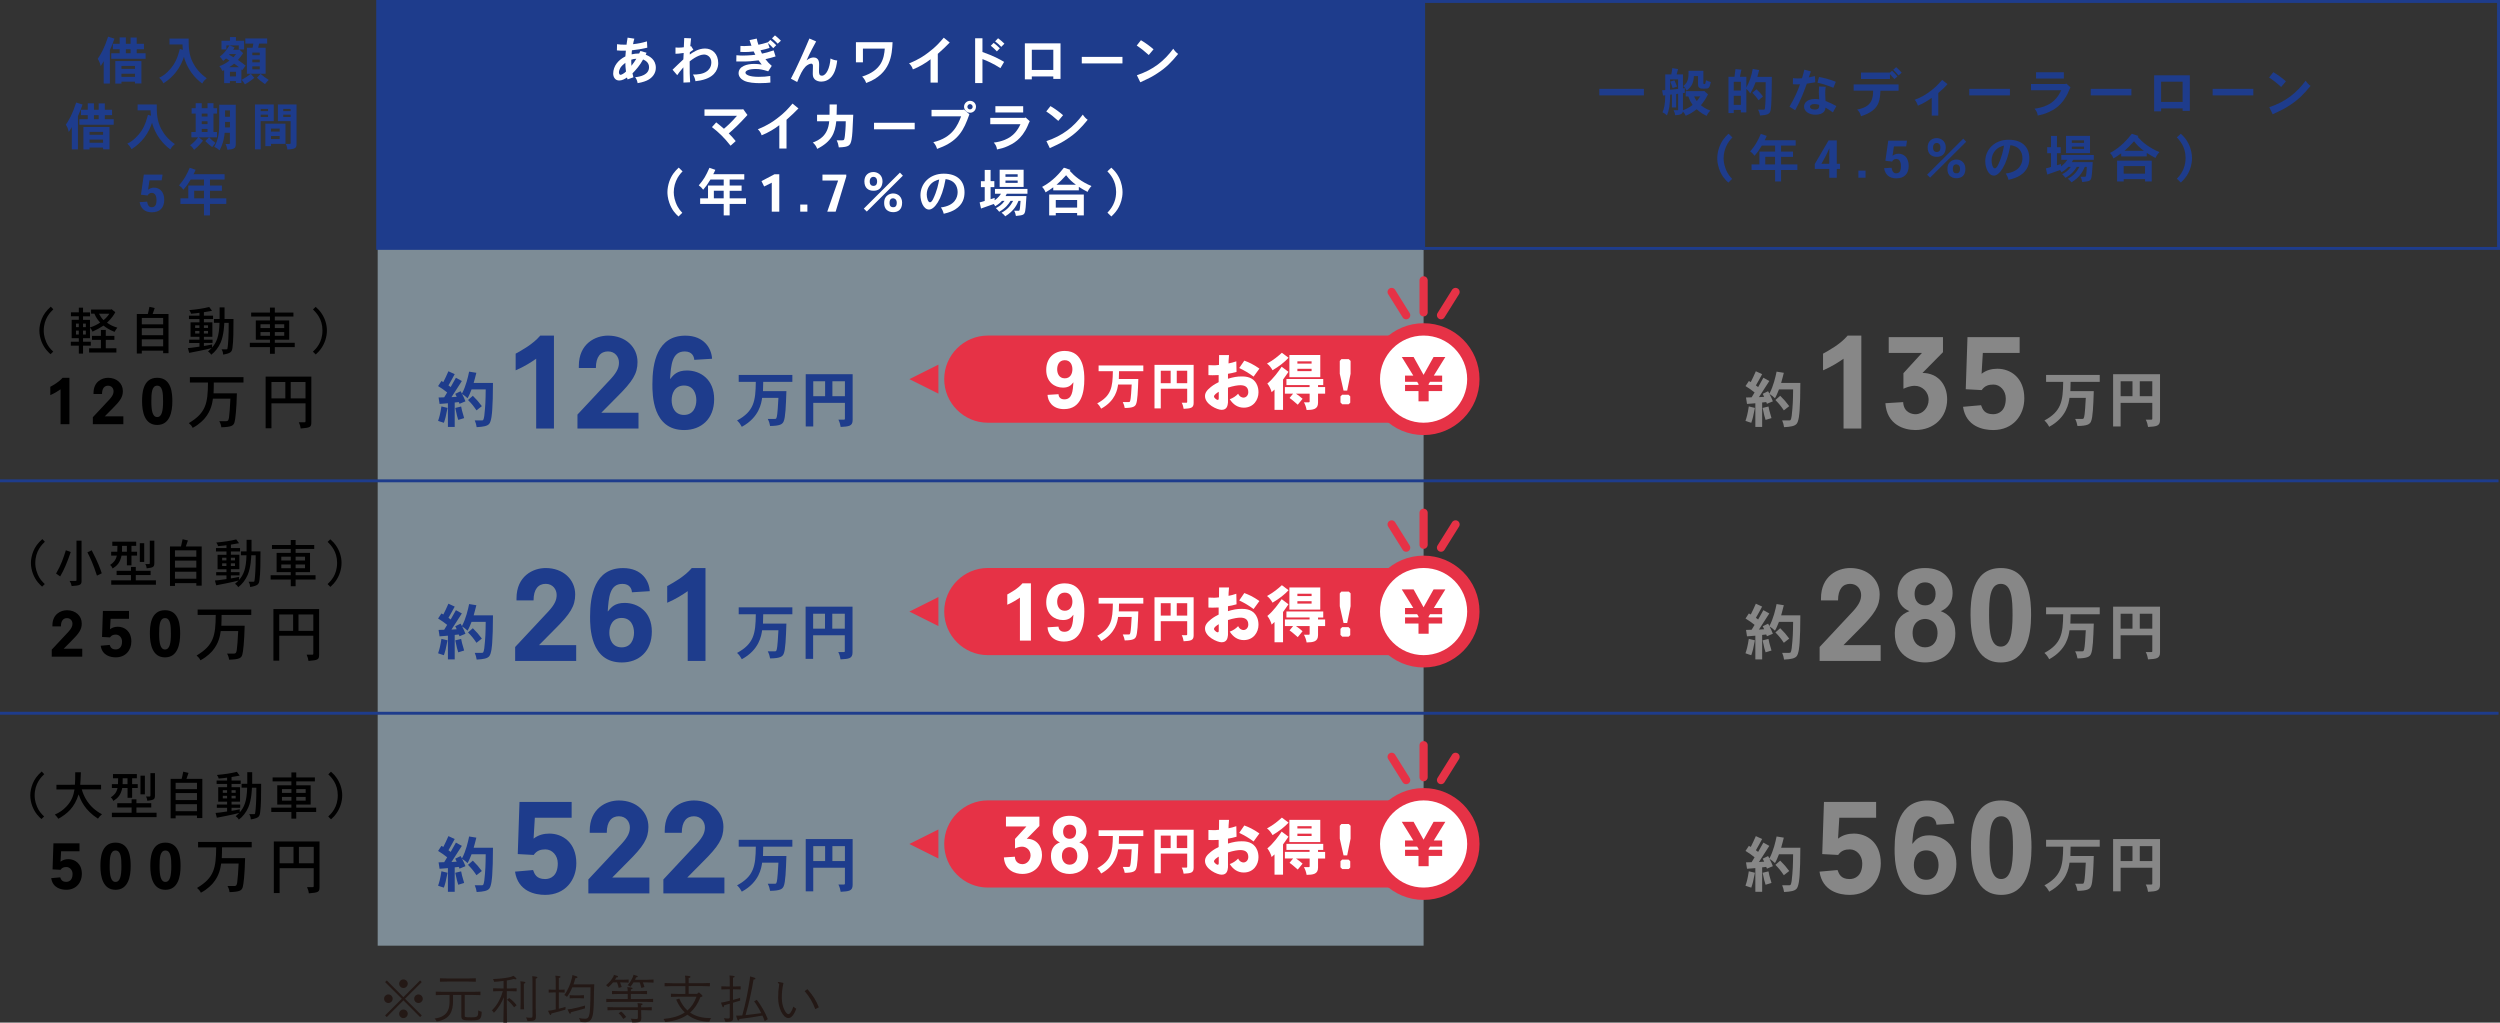<?xml version="1.0" encoding="UTF-8"?><svg id="b" xmlns="http://www.w3.org/2000/svg" width="860.5" height="351.97" viewBox="0 0 860.5 351.97"><rect x="0" y="0" width="860.5" height="351.97" fill="#333333" stroke="none"/><defs><style>.d{fill:#231815;}.d,.e,.f,.g,.h,.i,.j{stroke-width:0px;}.e{fill:#c8e6fa;opacity:.5;}.k,.l{stroke:#1e3c8c;}.k,.l,.m{stroke-miterlimit:10;}.k,.g{fill:#1e3c8c;}.l,.n{fill:none;}.f,.m{fill:#e63246;}.h{fill:#000;}.i{fill:#878787;}.n{stroke-linecap:round;stroke-linejoin:round;stroke-width:2.83px;}.n,.m{stroke:#e63246;}.m{stroke-width:8.5px;}.j{fill:#fff;}</style></defs><g id="c"><rect class="e" x="130" y="85.5" width="360" height="240"/><line class="l" y1="165.5" x2="860" y2="165.5"/><line class="l" y1="245.5" x2="860" y2="245.5"/><rect class="k" x="130" y=".5" width="360" height="85"/><rect class="l" x="490" y=".5" width="370" height="85"/><path class="j" d="M220.42,17.54l2.13.62-.3.66c1.12.46,3.49,1.52,3.49,4.52,0,2.05-1.35,3.45-2.66,4.16-.67.37-1.84.83-3.61,1.12-.11-.67-.35-1.44-.85-2.05,1.79-.16,4.78-.82,4.78-3.46,0-1.74-1.49-2.39-2.05-2.64-1.1,2.05-2.55,3.68-3.65,4.78.11.5.21.97.32,1.36l-2.02.73-.19-.66c-.85.55-1.7,1.03-2.68,1.03-1.47,0-2.07-1.28-2.07-2.37,0-1.29.46-2.53,1.22-3.54.78-1.01,1.68-1.72,2.98-2.39.04-.62.11-1.4.16-1.97-1.26.04-2.16,0-3.08-.09l.05-2.14c.97.14,1.47.18,3.26.18.11-.64.21-1.61.37-2.43l2.32.35c-.18.6-.35,1.31-.44,1.9,1.74-.19,3.12-.46,4.78-.97l.12,2.18c-2.18.48-3.24.67-5.28.89-.05.41-.11.96-.11,1.4.71-.19,1.68-.28,2.6-.3l.41-.85ZM215.23,21.64c-.51.39-1.22.96-1.68,1.68-.19.34-.51.99-.51,1.54,0,.46.19.9.55.9.32,0,1.22-.48,1.88-1.13-.16-1.03-.21-2.09-.23-2.99ZM217.34,22.65c.5-.62,1.33-1.79,1.7-2.43-.53,0-1.28.14-1.75.32-.04.55,0,1.08.05,2.11Z"/><path class="j" d="M237.87,15.86l.8,1.26c-.42.25-.85.58-1.24.87v.78c1.03-.73,2.91-2.07,5.23-2.07,2.53,0,4.55,1.84,4.55,5.03,0,1.44-.57,4.43-5.01,5.69-.64.2-1.38.35-2.83.53-.11-.67-.32-1.52-.87-2.29,1.56,0,3.51-.12,4.89-1.19.55-.44,1.45-1.29,1.45-3.03s-1.29-2.67-2.52-2.67c-.8,0-2.53.42-4.94,2.36,0,3.49,0,4.92.16,7.19l-2.29.11c-.04-1.33-.04-1.74-.04-5.26-1.29,1.54-1.63,1.98-2.11,2.71l-1.61-1.88c.87-.83,1.29-1.26,1.77-1.72.51-.5,1.06-1.03,1.95-1.84,0-.64.05-1.54.11-2.21-1.7.23-1.93.27-2.82.28v-2.16c.46.05.8.05,1.06.05.76,0,1.4-.07,1.81-.14,0-.5.11-2.71.14-3.17l2.36.11c-.05.46-.25,2.37-.28,2.76l.28-.09Z"/><path class="j" d="M266.15,16.59c-.48-.55-1.06-1.12-1.82-1.79l.57,1.7c-.92.32-2.18.62-3.14.81.14.39.35.87.51,1.15,1.31-.27,2.02-.44,4.02-1.12l.66,2.09c-1.29.41-1.86.55-3.49.92.81,1.06,1.2,1.49,2.18,2.32l-1.22,1.88c-2.04-.64-2.99-.8-4.3-.8-2.23,0-3.54.53-3.54,1.26,0,.6,1.12,1.44,4.55,1.44,1.51,0,2.73-.09,4-.3l.04,2.27c-.94.11-1.93.2-3.65.2-1.59,0-3.99-.12-5.42-.85-1.05-.51-1.88-1.43-1.88-2.55,0-2.45,2.94-3.22,5.35-3.22.89,0,1.75.07,2.62.23-.39-.5-.74-.97-1.08-1.45-2.25.3-3.58.39-5.77.39-.57,0-1.19,0-1.91-.02l.04-2.14c1.08.11,1.72.12,2.21.12.39,0,2.69-.04,4.3-.28-.18-.34-.39-.74-.57-1.15-1.33.16-2.09.21-3.08.21-.39,0-.87,0-1.51-.04l.04-2.06c.58.04.99.05,1.31.05.66,0,1.45-.04,2.48-.12-.18-.51-.41-1.26-.66-1.93l2.48-.53c.14.69.32,1.47.58,2.13.99-.21,2.14-.5,3.21-.85v.05l.9-.87c.64.48,1.36,1.17,2.02,1.82l-1.03,1.03ZM266.74,12.18c.66.5,1.36,1.12,2.05,1.83l-1.1,1.03c-.58-.64-1.26-1.28-1.97-1.84l1.01-1.01Z"/><path class="j" d="M280.92,14.27c-.5.85-2.16,3.93-3.29,6.5.97-.78,1.79-.99,2.41-.99,1.91,0,1.91,1.84,1.91,2.46,0,.34-.05,1.83-.05,2.14,0,.82,0,1.67,1.01,1.67,1.47,0,2.75-2.62,2.94-5.92.76.42,1.56.62,2.32.69-.18,1.31-.42,3.19-1.42,4.84-1.24,2.06-3.03,2.43-4.07,2.43-.67,0-1.72-.16-2.37-.92-.51-.58-.55-1.19-.55-1.98,0-.37.05-2.07.05-2.43,0-.32,0-.85-.62-.85-.58,0-1.52.58-1.97,1.06-1.04,1.1-1.75,2.6-2.83,5.26l-2.16-1.15c1.91-3.54,4.68-9.8,6.36-13.82l2.34,1.01Z"/><path class="j" d="M297.02,16.71v4.75h-2.41v-6.94h12.61c-.2,4.16-.5,10.91-9.09,14.05-.27-.83-.78-1.65-1.38-2.21,6.77-2.13,7.53-6.32,7.79-9.64h-7.53Z"/><path class="j" d="M322.78,28.44h-2.48v-8.04c-1.4,1.13-3.97,2.69-6.09,3.49-.19-.74-.71-1.52-1.31-2.09,3.37-1.29,5.44-2.82,6.57-3.67,2.67-2,3.9-3.44,5.37-5.16l2.06,1.67c-1.88,1.88-2.11,2.11-4.11,3.9v9.9Z"/><path class="j" d="M338.16,13.17v4.73c4.07,1.45,5.7,2.39,7.46,3.4l-1.28,2.16c-2.55-1.63-4.64-2.55-6.18-3.12v8.24h-2.52v-15.41h2.52ZM343.12,17.69c-.57-.64-1.35-1.35-2.09-1.95l.99-.99c.73.57,1.49,1.2,2.13,1.88l-1.03,1.06ZM343.54,13.17c.78.55,1.51,1.21,2.18,1.86l-1.08,1.1c-.66-.67-1.35-1.35-2.13-1.9l1.03-1.06Z"/><path class="j" d="M365.03,14.92v12.24h-2.48v-.85h-7.4v1.01h-2.39v-12.4h12.28ZM355.15,17.12v6.96h7.4v-6.96h-7.4Z"/><path class="j" d="M386.35,19.58v2.25h-14v-2.25h14Z"/><path class="j" d="M395.41,18.94c-1.58-1.43-2.57-2.2-4.15-3.26l1.45-1.84c1.65.96,3.21,2.14,4.34,3.13l-1.65,1.97ZM391.32,25.89c5.63-1.86,9.37-4.89,12.52-9.12.46.71.97,1.29,1.68,1.79-2.34,2.87-4.16,4.71-6.98,6.55-2.04,1.35-2.57,1.59-6.06,3.21l-1.17-2.43Z"/><path class="j" d="M255.8,37.56l1.47,2.02c-3.08,3.4-4.5,4.66-6.43,6.34.8.8,1.65,1.72,2.39,2.64l-1.77,1.59c-2.18-2.76-3.97-4.52-6.41-6.4l1.47-1.63c.96.74,1.9,1.54,2.66,2.2,1.24-1.05,2.46-2.14,4.48-4.45h-11.18v-2.21h13.02l.3-.11Z"/><path class="j" d="M270.72,51.12h-2.48v-8.04c-1.4,1.13-3.97,2.69-6.09,3.49-.19-.74-.71-1.52-1.31-2.09,3.37-1.29,5.44-2.82,6.57-3.67,2.68-2,3.9-3.44,5.37-5.16l2.05,1.67c-1.88,1.88-2.11,2.11-4.11,3.9v9.9Z"/><path class="j" d="M281.23,41.73v-2.25h4.29c.02-.99.02-1.08.02-1.28v-2.25h2.5c0,1.1-.02,1.36-.07,3.53h5.72c-.25,5.6-.3,6.93-.58,8.54-.41,2.04-.8,2.6-4.39,2.71-.11-.81-.34-1.65-.74-2.44h1.93c.66,0,.73-.18.9-1.56.11-.96.3-2.91.3-5h-3.26c-.43,4.07-1.63,7.02-6.57,9.51-.28-.81-.78-1.58-1.51-2.18,1.97-.76,5.23-2.21,5.65-7.33h-4.18Z"/><path class="j" d="M314.84,42.26v2.25h-14v-2.25h14Z"/><path class="j" d="M331.77,37.67l1.9,1.67c-.14.32-.66,1.77-.78,2.07-1.91,4.96-4.54,7.81-10.36,9.85-.21-.85-.66-1.65-1.28-2.32,6.71-1.59,8.42-5.95,9.57-8.89h-10.19v-2.23h10.88l.27-.14ZM335.93,36.75c0,1.24-.99,2.06-2.02,2.06-1.24,0-2.09-1.17-2.09-2.06,0-1.1.92-2.05,2.06-2.05s2.06.87,2.06,2.05ZM333.87,37.65c.6,0,.92-.48.92-.9,0-.55-.5-.92-.92-.92-.48,0-.9.48-.9.92,0,.57.5.9.9.9Z"/><path class="j" d="M353.01,40.43l1.43,1.29c-.37.71-.53,1.15-.67,1.49-2.13,4.91-5.31,6.36-6.91,7.09-1.36.62-2.37.87-3.7,1.15-.05-.76-.41-1.63-1.1-2.37,2.94-.34,4.78-1.36,5.58-1.88,1.36-.9,2.62-2.29,3.61-4.46h-10.4v-2.16h11.85l.3-.14ZM352.18,36.55v2.16h-9.57v-2.16h9.57Z"/><path class="j" d="M364.27,41.62c-1.58-1.43-2.57-2.2-4.15-3.26l1.45-1.84c1.65.96,3.21,2.14,4.34,3.13l-1.65,1.97ZM360.18,48.56c5.63-1.86,9.37-4.89,12.52-9.12.46.71.97,1.29,1.68,1.79-2.34,2.87-4.16,4.71-6.98,6.55-2.04,1.35-2.57,1.59-6.06,3.21l-1.17-2.43Z"/><path class="j" d="M234.94,58.98c-.97,1.01-1.36,1.63-1.67,2.14-.89,1.56-1.36,3.29-1.36,5.07,0,1.21.32,3.08,1.33,4.92.32.57.73,1.21,1.61,2.13l-1.31,1.28c-1.06-.97-2.32-2.27-3.17-4.75-.57-1.59-.64-3.01-.64-3.63,0-1.24.25-2.46.64-3.65.8-2.25,1.88-3.51,3.24-4.8l1.33,1.29Z"/><path class="j" d="M256.18,59.96v1.84h-5.03v2.06h4.11v1.81h-4.11v2.6h5.62v1.93h-5.62v3.93h-2.05v-3.93h-8.11v-1.93h2.71v-4.41h5.4v-2.06h-4.57c-.97,1.61-1.52,2.37-2.5,3.51-.39-.55-.85-1.04-1.51-1.51,1.81-2.14,2.41-3.22,3.67-6.04l2.02.69c-.23.58-.44,1.03-.71,1.51h10.68ZM245.71,65.66v2.6h3.38v-2.6h-3.38Z"/><path class="j" d="M266.56,59.99h1.67v12.86h-2.59v-9.97l-2.62,1.31-.92-1.86,4.46-2.34Z"/><path class="j" d="M277.9,70.41v2.44h-2.46v-2.44h2.46Z"/><path class="j" d="M291.3,60.74l-3.67,12.12h-2.89l3.72-10.65v-.07h-5.37v-2.04h8.2v.64Z"/><path class="j" d="M309.76,59.41l1.01,1.06-12.42,12.35-1.03-1.01,12.44-12.4ZM303.76,62.4c0,.35-.05,1.75-1.01,2.59-.6.53-1.4.67-2.09.67-1.77,0-3.14-.94-3.14-3.26,0-2.11,1.43-3.19,3.14-3.19,1.29,0,3.1.92,3.1,3.19ZM299.36,62.45c0,1.22.67,1.54,1.28,1.54,1.24,0,1.26-1.21,1.26-1.54,0-1.36-.85-1.58-1.26-1.58-.69,0-1.28.51-1.28,1.58ZM310.51,69.77c0,2.43-1.43,3.26-3.1,3.26-1.01,0-1.98-.37-2.55-1.17-.51-.73-.53-1.56-.53-2.09,0-2.83,2.43-3.19,3.08-3.19,1.81,0,3.1,1.31,3.1,3.19ZM307.41,71.33c.34,0,1.24,0,1.26-1.51,0-.27-.02-.82-.44-1.24-.27-.23-.73-.34-.81-.34-.66,0-1.24.39-1.24,1.58,0,.39,0,1.51,1.24,1.51Z"/><path class="j" d="M323.86,71.4c4.82-.6,5.76-3.44,5.76-5.3,0-1.08-.37-2.2-.94-2.87-.69-.89-1.77-1.38-3.21-1.59-1.29,7.32-3.93,10.49-5.69,10.49-1.91,0-2.96-2.78-2.96-4.94,0-3.97,3.12-7.41,8.01-7.41s7.16,2.69,7.16,6.41c0,1.75-.44,4.15-3.21,5.9-.83.51-1.91,1.03-3.95,1.49-.19-.8-.55-1.58-.97-2.18ZM319.78,64.12c-.44.67-.8,1.68-.8,2.82s.42,2.69,1.1,2.69c.55,0,.92-.8,1.05-1.01,1.42-2.94,1.86-5.26,2.14-6.84-.76.2-2.41.64-3.49,2.34Z"/><path class="j" d="M340.96,58.47v3.88h1.29v2.05h-1.29v4.16c.44-.12.94-.28,1.4-.44v.82c.19-.14,1.44-1.01,2.16-2.25h-2.05v-1.67h11.18v1.67h-7.12c-.11.25-.28.58-.42.8h7.19c-.27,4.15-.27,4.27-.43,5.16-.27,1.36-.74,1.42-3.19,1.68-.11-.62-.27-1.22-.6-1.79h1.38c.44,0,.48,0,.62-1.04.07-.42.16-1.51.2-2.37h-.71c-.48,1.17-1.49,3.47-4.59,5.33-.28-.48-.8-.9-1.24-1.24,2.13-1.19,2.99-2.29,3.99-4.09h-.89c-.71,1.12-1.67,2.5-3.92,3.76-.32-.44-.71-.87-1.13-1.24,1.03-.57,2.02-1.13,2.99-2.52h-.9c-.5.57-1.15,1.15-2.32,1.84-.16-.2-.35-.55-.5-.76-.73.25-3.77,1.36-4.39,1.56l-.48-2.11c.6-.16,1.2-.3,1.75-.5v-4.75h-1.31v-2.05h1.31v-3.88h2.02ZM352.33,58.43v5.92h-8.25v-5.92h8.25ZM346.08,59.98v.87h4.2v-.87h-4.2ZM346.08,62.14v.81h4.2v-.81h-4.2Z"/><path class="j" d="M368.46,58.49l-.25.32c1.67,1.86,3.93,3.72,7.48,5.24-.58.58-1.04,1.29-1.35,2-1.01-.5-2.07-1.13-3.01-1.74v1.21h-8.8v-1.05c-.87.66-1.74,1.21-2.64,1.74-.27-.69-.67-1.35-1.2-1.88,3.84-2.04,6.13-4.89,7.51-6.61l2.27.76ZM373.05,66.97v7.16h-2.3v-.81h-7.35v.81h-2.27v-7.16h11.92ZM363.4,68.83v2.62h7.35v-2.62h-7.35ZM370.34,63.59c-1.26-.94-2.27-1.79-3.38-3.28-1.42,1.54-2.04,2.18-3.31,3.28h6.7Z"/><path class="j" d="M382.53,57.73c.89.83,1.77,1.7,2.59,3.29,1.03,2,1.26,3.97,1.26,5.12,0,2.11-.69,4.02-1.26,5.08-.62,1.22-1.45,2.21-2.59,3.29l-1.35-1.31c2.3-2.34,2.99-4.91,2.99-7.14,0-3.92-2.11-6.13-3.01-7.09l1.36-1.26Z"/><path class="g" d="M565.83,30.58v2.25h-15.34v-2.25h15.34Z"/><path class="g" d="M579.27,25.62v4.78l.62-.09.02,1.65-.64.09v5.9c1.22-.44,2.2-.97,3.33-1.82-.46-.67-.96-1.47-1.47-2.94h-.9v-1.81h6.13l.18-.12,1.35,1.2c-.83,1.63-1.33,2.41-2.44,3.76.89.73,1.88,1.35,3.26,1.84-.57.55-.99,1.13-1.28,1.81-.96-.44-1.98-.96-3.44-2.27-1.52,1.17-2.41,1.7-3.77,2.23-.25-.57-.64-1.12-.96-1.47-.18.78-.67,1.19-2.64,1.31-.09-.57-.27-1.17-.58-1.74h1.31c.23,0,.27-.09.27-.28v-5.39l-.69.11v4.62h-1.45v-4.46l-.62.05c-.07,3.72-.32,5.23-1.1,7.14-.48-.48-.99-.81-1.52-1.08.53-1.29.92-2.52.94-5.85l-.76.09-.32-1.81,1.08-.07v-5.39h2.07c.14-.6.28-1.4.37-2.16l1.97.32c-.16.58-.35,1.29-.5,1.84h2.2ZM574.84,27.32v3.56l2.76-.27v-3.29h-2.76ZM576.34,27.64c.32.66.64,1.43.87,2.18l-1.51.5c-.18-.71-.42-1.36-.78-2.25l1.42-.42ZM586.3,24.36v4.23c0,.34.14.34.28.34.21,0,.23,0,.28-.02.14-.11.27-.76.35-1.31.5.28,1.03.5,1.67.62-.46,2.18-.71,2.3-2.3,2.3-.96,0-1.15-.02-1.45-.19-.21-.12-.69-.41-.67-1.15v-2.99h-1.42c-.14,2.55-.87,3.72-2.5,4.98-.28-.6-.71-1.19-1.15-1.56,1.79-1.33,1.81-2.94,1.81-5.24h5.1ZM583.13,33.19c.18.5.53,1.13.9,1.61.43-.5.83-1.08,1.17-1.61h-2.07Z"/><path class="g" d="M604.28,28.3c-.66,1.79-1.15,2.69-1.84,3.86-.3-.51-.71-.94-1.35-1.59v8.11h-1.88v-.83h-2.46v1.06h-1.81v-12.47h2.07c.12-.92.23-1.77.34-2.66l2.04.19c-.16.8-.34,1.65-.51,2.46h2.21v3.72c1.08-2.04,1.77-3.97,2.2-6.43l2.21.39c-.11.39-.53,2.02-.62,2.34h4.98c0,1.61-.02,9.48-.39,11.41-.27,1.35-.9,1.7-3.65,1.91-.12-.73-.32-1.35-.71-2.02h1.77c.51,0,.55,0,.62-.6.23-1.82.23-4.25.25-8.86h-3.47ZM596.75,28.15v3.01h2.46v-3.01h-2.46ZM596.75,32.97v3.12h2.46v-3.12h-2.46ZM604.58,30.72c.83.76,1.58,1.56,2.23,2.5l-1.51,1.28c-.67-.96-1.35-1.77-2.14-2.57l1.42-1.2Z"/><path class="g" d="M623.32,24.58c-.23.66-.5,1.45-.73,2.07.71-.14,1.4-.3,2.11-.46l.12,2.13c-.97.19-2,.35-2.92.48-.97,2.71-2.11,5.78-4,9.14l-1.95-1.22c1.86-3.17,2.92-5.67,3.61-7.72-.3.04-.6.05-.96.05-.46,0-.96-.02-1.49-.05l.04-2.11c.53.09,1.13.12,1.7.12.5,0,.99-.04,1.4-.07.3-.9.53-1.88.8-2.96l2.27.6ZM628.42,29.87c-.16.89-.18,1.38-.18,1.9,0,.74.04,1.98.12,2.99,1.29.5,2.52,1.08,3.72,1.75l-1.2,2.16c-.78-.57-1.84-1.22-2.53-1.63-.11,1.08-.6,1.65-1.29,1.98-.62.32-1.44.46-2.21.46-2.13,0-3.9-1.13-3.9-2.82,0-.55.35-2.59,3.77-2.59.35,0,.8.02,1.44.11,0-.37-.12-2.09-.12-2.44,0-.51.02-1.13.09-1.98l2.3.11ZM624.64,37.7c1.52,0,1.52-.76,1.54-1.61-.73-.27-1.61-.27-1.68-.27-1.03,0-1.51.46-1.51.89,0,.78.97.99,1.65.99ZM631.04,30.21c-2.3-.96-4.2-1.47-5.47-1.74l.53-1.97c1.56.28,3.29.67,5.79,1.65l-.85,2.05Z"/><path class="g" d="M653.49,29.06v2.16h-6.24c-.18,4.32-.94,6.87-6.7,8.8-.21-.83-.55-1.61-1.31-2.32,4.75-.85,5.49-3.4,5.49-6.48h-6.7v-2.16h15.45ZM652.06,27.23c-.37-.46-.81-.94-1.54-1.74v1.7h-9.96v-2.23h9.96v.05l.73-.66c.69.62,1.29,1.29,1.84,1.97l-1.03.9ZM652.66,23.12c.64.51,1.28,1.2,1.9,1.9l-1.08.96c-.57-.67-1.13-1.33-1.84-1.98l1.03-.87Z"/><path class="g" d="M667.15,39.78h-2.25v-6.11c-1.54,1.12-2.94,1.95-4.77,2.71-.18-.67-.53-1.42-1.08-2.04,2.41-.89,3.81-1.79,5.62-3.15,1.06-.81,2.13-1.74,3.81-3.69l1.86,1.45c-.92,1.08-2,2.06-3.19,3.06v7.76Z"/><path class="g" d="M691.82,30.58v2.25h-14v-2.25h14Z"/><path class="g" d="M711.22,28.76l1.44,1.29c-.37.71-.53,1.15-.67,1.49-2.13,4.91-5.31,6.36-6.91,7.09-1.36.62-2.37.87-3.7,1.15-.05-.76-.41-1.63-1.1-2.37,2.94-.34,4.78-1.36,5.58-1.88,1.36-.9,2.62-2.29,3.61-4.46h-10.4v-2.16h11.85l.3-.14ZM710.38,24.88v2.16h-9.57v-2.16h9.57Z"/><path class="g" d="M733.63,30.58v2.25h-14v-2.25h14Z"/><path class="g" d="M753.74,25.92v12.24h-2.48v-.85h-7.41v1.01h-2.39v-12.4h12.28ZM743.85,28.12v6.96h7.41v-6.96h-7.41Z"/><path class="g" d="M775.59,30.58v2.25h-14v-2.25h14Z"/><path class="g" d="M785.18,29.94c-1.58-1.44-2.57-2.2-4.15-3.26l1.45-1.84c1.65.96,3.21,2.14,4.34,3.14l-1.65,1.97ZM781.09,36.89c5.63-1.86,9.37-4.89,12.52-9.12.46.71.97,1.29,1.68,1.79-2.34,2.87-4.16,4.71-6.98,6.55-2.04,1.35-2.57,1.59-6.06,3.21l-1.17-2.43Z"/><path class="g" d="M596.29,47.31c-.97,1.01-1.36,1.63-1.67,2.14-.89,1.56-1.36,3.29-1.36,5.07,0,1.2.32,3.08,1.33,4.92.32.57.73,1.21,1.61,2.13l-1.31,1.28c-1.06-.97-2.32-2.27-3.17-4.75-.57-1.59-.64-3.01-.64-3.63,0-1.24.25-2.46.64-3.65.8-2.25,1.88-3.51,3.24-4.8l1.33,1.29Z"/><path class="g" d="M618.07,48.28v1.84h-5.03v2.06h4.11v1.81h-4.11v2.6h5.62v1.93h-5.62v3.93h-2.05v-3.93h-8.11v-1.93h2.71v-4.41h5.4v-2.06h-4.57c-.97,1.61-1.52,2.37-2.5,3.51-.39-.55-.85-1.04-1.51-1.51,1.81-2.14,2.41-3.22,3.67-6.04l2.02.69c-.23.58-.44,1.03-.71,1.51h10.68ZM607.6,53.98v2.6h3.38v-2.6h-3.38Z"/><path class="g" d="M629.4,48.32h2.82v8.06h1.12v1.77h-1.12v3.03h-2.59v-3.03h-4.98v-1.7l4.75-8.13ZM629.63,56.38v-2.57c0-.89.02-1.84.04-2.66h-.07c-.39.89-.76,1.74-1.22,2.6l-1.44,2.62h2.69Z"/><path class="g" d="M642.12,58.73v2.44h-2.46v-2.44h2.46Z"/><path class="g" d="M649.96,48.42h6.43l-.3,1.97h-4.2l-.48,3.21h.05c.46-.37,1.13-.69,2.02-.69,1.86,0,3.49,1.36,3.49,4.16s-1.54,4.32-4.25,4.32c-2.57,0-3.84-1.42-4.22-3.49l2.57-.16c.21,1.13.6,1.91,1.59,1.91,1.1,0,1.65-.73,1.65-2.46s-.71-2.48-1.63-2.48c-.73,0-1.15.39-1.44.9l-2.29-.28.99-6.91Z"/><path class="g" d="M675.75,47.73l1.01,1.06-12.42,12.35-1.03-1.01,12.44-12.4ZM669.74,50.72c0,.35-.05,1.75-1.01,2.59-.6.53-1.4.67-2.09.67-1.77,0-3.14-.94-3.14-3.26,0-2.11,1.44-3.19,3.14-3.19,1.29,0,3.1.92,3.1,3.19ZM665.35,50.78c0,1.22.67,1.54,1.28,1.54,1.24,0,1.26-1.2,1.26-1.54,0-1.36-.85-1.58-1.26-1.58-.69,0-1.28.51-1.28,1.58ZM676.49,58.09c0,2.43-1.44,3.26-3.1,3.26-1.01,0-1.98-.37-2.55-1.17-.51-.73-.53-1.56-.53-2.09,0-2.83,2.43-3.19,3.08-3.19,1.81,0,3.1,1.31,3.1,3.19ZM673.39,59.65c.34,0,1.24,0,1.26-1.51,0-.27-.02-.81-.44-1.24-.27-.23-.73-.34-.81-.34-.66,0-1.24.39-1.24,1.58,0,.39,0,1.51,1.24,1.51Z"/><path class="g" d="M690.37,59.72c4.82-.6,5.76-3.44,5.76-5.3,0-1.08-.37-2.2-.94-2.87-.69-.89-1.77-1.38-3.21-1.59-1.29,7.32-3.93,10.49-5.69,10.49-1.91,0-2.96-2.78-2.96-4.94,0-3.97,3.12-7.41,8.01-7.41s7.16,2.69,7.16,6.41c0,1.75-.44,4.15-3.21,5.9-.83.51-1.91,1.03-3.95,1.49-.2-.8-.55-1.58-.97-2.18ZM686.3,52.44c-.44.67-.8,1.68-.8,2.82s.42,2.69,1.1,2.69c.55,0,.92-.8,1.05-1.01,1.42-2.94,1.86-5.26,2.14-6.84-.76.19-2.41.64-3.49,2.34Z"/><path class="g" d="M708,46.79v3.88h1.29v2.06h-1.29v4.16c.44-.12.94-.28,1.4-.44v.81c.19-.14,1.43-1.01,2.16-2.25h-2.06v-1.67h11.18v1.67h-7.12c-.11.25-.28.58-.43.8h7.19c-.27,4.15-.27,4.27-.43,5.16-.27,1.36-.74,1.42-3.19,1.68-.11-.62-.27-1.22-.6-1.79h1.38c.44,0,.48,0,.62-1.05.07-.42.16-1.51.19-2.37h-.71c-.48,1.17-1.49,3.47-4.59,5.33-.28-.48-.8-.9-1.24-1.24,2.13-1.19,2.99-2.29,3.99-4.09h-.89c-.71,1.12-1.67,2.5-3.92,3.76-.32-.44-.71-.87-1.13-1.24,1.03-.57,2.02-1.13,2.99-2.52h-.9c-.5.57-1.15,1.15-2.32,1.84-.16-.19-.35-.55-.5-.76-.73.25-3.77,1.36-4.39,1.56l-.48-2.11c.6-.16,1.21-.3,1.75-.5v-4.75h-1.31v-2.06h1.31v-3.88h2.02ZM719.38,46.76v5.92h-8.26v-5.92h8.26ZM713.12,48.3v.87h4.2v-.87h-4.2ZM713.12,50.46v.81h4.2v-.81h-4.2Z"/><path class="g" d="M736.04,46.81l-.25.32c1.67,1.86,3.93,3.72,7.48,5.24-.58.58-1.05,1.29-1.35,2-1.01-.5-2.07-1.13-3.01-1.74v1.21h-8.8v-1.05c-.87.66-1.74,1.2-2.64,1.74-.27-.69-.67-1.35-1.2-1.88,3.84-2.04,6.13-4.89,7.51-6.61l2.27.76ZM740.63,55.3v7.16h-2.3v-.81h-7.35v.81h-2.27v-7.16h11.92ZM730.97,57.16v2.62h7.35v-2.62h-7.35ZM737.92,51.91c-1.26-.94-2.27-1.79-3.38-3.28-1.42,1.54-2.04,2.18-3.31,3.28h6.7Z"/><path class="g" d="M750.64,46.05c.89.83,1.77,1.7,2.59,3.29,1.03,2,1.26,3.97,1.26,5.12,0,2.11-.69,4.02-1.26,5.08-.62,1.22-1.45,2.21-2.59,3.29l-1.35-1.31c2.3-2.34,2.99-4.91,2.99-7.14,0-3.92-2.11-6.13-3.01-7.09l1.36-1.26Z"/><path class="g" d="M37.81,28.76h-2.11v-7.69c-.32.55-.66,1.13-1.06,1.68-.2-.97-.51-1.81-1.01-2.48,1.1-1.65,2.25-3.54,3.58-7.65l2.18.69c-.28.89-.97,2.64-1.58,3.97v11.48ZM43.32,12.88v2.2h1.63v-2.16h2.11v2.16h2.48v1.88h-2.48v1.38h3.06v1.91h-11.82v-1.91h2.89v-1.38h-2.34v-1.88h2.34v-2.2h2.13ZM48.67,21.03v7.69h-2.21v-.62h-4.66v.67h-2.11v-7.74h8.98ZM41.8,22.7v1.01h4.66v-1.01h-4.66ZM41.8,25.37v1.08h4.66v-1.08h-4.66ZM43.32,16.96v1.38h1.63v-1.38h-1.63Z"/><path class="g" d="M58.34,15.28v-2h6.59c0,2.62,0,5.53,1.52,8.38.78,1.47,2.13,3.51,4.71,5.26-.62.53-1.21,1.1-1.54,1.84-4.41-3.22-5.85-7.48-6.31-9.19-.48,1.38-1.12,3.19-2.91,5.44-.8.99-2.23,2.5-4.15,3.67-.35-.69-.81-1.33-1.45-1.91,1.13-.57,2.23-1.17,3.99-3.22,1.29-1.52,2.29-3.42,3.12-6.71l1.05.32c-.09-.51-.12-1.19-.14-1.86h-4.48Z"/><path class="g" d="M76.54,24.42c-.27-.64-.58-1.17-1.03-1.65.97-.35,2-.8,3.47-1.9-.35-.27-.78-.51-1.19-.74-.37.35-.69.58-.97.85-.32-.53-.73-1.01-1.17-1.49,1.26-.97,2-1.77,3.31-3.86h-1.05v1.4h-1.67v-3.01h2.91v-1.26h2.06v1.26h2.8v3.01h-1.83v-1.4h-3.15l1.7.69c-.27.43-.34.57-.48.8h2.14l.07-.02,1.22,1.21c-.8,1.17-.81,1.21-1.79,2.32.85.55,1.84,1.31,2.66,1.97l-1.17,1.56-.3-.27v4.68h-1.88v-.66h-2.07v.71h-1.98v-4.46l-.62.27ZM79.02,18.62l-.16.23c.35.2.96.51,1.52.87.35-.44.6-.73.87-1.1h-2.23ZM82.25,23.12c-.48-.39-1.1-.85-1.67-1.19-.51.39-.99.76-1.68,1.19h3.35ZM79.15,24.72v1.58h2.07v-1.58h-2.07ZM87.53,26.76c-.58.53-1.44,1.26-3.24,2.27-.27-.51-.64-1.06-1.12-1.56,1.13-.6,2.14-1.26,3.15-2.06l1.2,1.35ZM91.96,13.24v1.77h-2.78c-.12.46-.2.94-.32,1.43h2.57v8.93h-6.45v-8.93h1.97c.09-.48.14-.96.25-1.43h-2.76v-1.77h7.53ZM86.84,18.11v.9h2.57v-.9h-2.57ZM86.84,20.52v.94h2.57v-.94h-2.57ZM86.84,22.84v1.03h2.57v-1.03h-2.57ZM89.69,25.44c.87.76,1.86,1.49,2.8,2.07-.48.46-.87.9-1.28,1.45-1.75-1.28-1.91-1.38-2.75-2.21l1.22-1.31Z"/><path class="g" d="M26.83,51.43h-2.11v-7.69c-.32.55-.66,1.13-1.06,1.68-.19-.97-.51-1.81-1.01-2.48,1.1-1.65,2.25-3.54,3.58-7.65l2.18.69c-.28.89-.97,2.64-1.58,3.97v11.48ZM32.34,35.56v2.2h1.63v-2.16h2.11v2.16h2.48v1.88h-2.48v1.38h3.06v1.91h-11.82v-1.91h2.89v-1.38h-2.34v-1.88h2.34v-2.2h2.13ZM37.69,43.71v7.69h-2.21v-.62h-4.66v.67h-2.11v-7.74h8.98ZM30.82,45.38v1.01h4.66v-1.01h-4.66ZM30.82,48.05v1.08h4.66v-1.08h-4.66ZM32.34,39.64v1.38h1.63v-1.38h-1.63Z"/><path class="g" d="M47.36,37.95v-2h6.59c0,2.62,0,5.53,1.52,8.38.78,1.47,2.13,3.51,4.71,5.26-.62.53-1.2,1.1-1.54,1.84-4.41-3.22-5.85-7.48-6.31-9.19-.48,1.38-1.12,3.19-2.91,5.44-.8.99-2.23,2.5-4.15,3.67-.35-.69-.81-1.33-1.45-1.91,1.13-.57,2.23-1.17,3.99-3.22,1.29-1.52,2.29-3.42,3.12-6.71l1.04.32c-.09-.51-.12-1.19-.14-1.86h-4.48Z"/><path class="g" d="M71.94,47.27h-3.49l1.42,1.15c-.96,1.26-2.04,2.3-3.06,3.15-.41-.67-.8-1.13-1.38-1.56,1.38-1.03,2.07-1.83,2.76-2.75h-2.32v-1.83h1.49v-6.34h-1.4v-1.84h1.4v-1.72h2.07v1.72h2v-1.72h2.04v1.72h1.24v1.84h-1.24v6.34h1.22v1.83h-2.71c.69.76,1.38,1.33,2.16,1.91-.37.44-.71.9-1.1,1.44-.83-.58-1.67-1.29-2.37-2.06l1.28-1.29ZM69.43,39.1v1.01h2v-1.01h-2ZM69.43,41.73v.99h2v-.99h-2ZM69.43,44.38v1.06h2v-1.06h-2ZM81.15,36.04v13.61c0,1.54-.8,1.7-2.87,1.9-.11-.67-.3-1.24-.64-1.98h1.19c.19,0,.3-.09.3-.32v-3.53h-1.81c-.07.89-.32,3.47-1.75,6.02-.55-.5-1.15-.89-1.81-1.19.99-1.91,1.67-3.49,1.68-7.6.02-.66.02-1.58.02-6.91h5.69ZM77.47,38.01v2.2h1.67v-2.2h-1.67ZM77.47,41.96v1.88h1.67v-1.88h-1.67Z"/><path class="g" d="M94.22,35.95v5.74h-4.48v9.71h-1.98v-15.45h6.47ZM89.74,37.49v.76h2.53v-.76h-2.53ZM89.74,39.46v.81h2.53v-.81h-2.53ZM98.26,42.56v6.96h-4.98v.78h-1.95v-7.74h6.93ZM93.28,44.26v1.04h2.98v-1.04h-2.98ZM93.28,46.81v1.05h2.98v-1.05h-2.98ZM102.07,35.95v13.5c0,1.42-.28,1.88-3.15,2-.05-.66-.19-1.19-.58-1.91h1.45c.16,0,.25-.11.25-.27v-7.58h-4.39v-5.74h6.43ZM97.5,37.49v.76h2.53v-.76h-2.53ZM97.5,39.46v.81h2.53v-.81h-2.53Z"/><path class="g" d="M49.52,60.1h6.43l-.3,1.97h-4.2l-.48,3.21h.05c.46-.37,1.13-.69,2.02-.69,1.86,0,3.49,1.36,3.49,4.16s-1.54,4.32-4.25,4.32c-2.57,0-3.84-1.42-4.22-3.49l2.57-.16c.21,1.13.6,1.91,1.59,1.91,1.1,0,1.65-.73,1.65-2.46s-.71-2.48-1.63-2.48c-.73,0-1.15.39-1.43.9l-2.29-.28.99-6.91Z"/><path class="g" d="M77.3,59.96v1.84h-5.03v2.06h4.11v1.81h-4.11v2.6h5.62v1.93h-5.62v3.93h-2.06v-3.93h-8.11v-1.93h2.71v-4.41h5.4v-2.06h-4.57c-.97,1.61-1.52,2.37-2.5,3.51-.39-.55-.85-1.04-1.51-1.51,1.81-2.14,2.41-3.22,3.67-6.04l2.02.69c-.23.58-.44,1.03-.71,1.51h10.68ZM66.83,65.66v2.6h3.38v-2.6h-3.38Z"/><path class="h" d="M15.44,186.47c-.92.89-3.29,3.15-3.29,7.3,0,.55,0,2,.85,3.97.64,1.49,1.45,2.37,2.41,3.29l-.92.89c-.74-.66-2.14-1.9-3.12-4.36-.46-1.22-.73-2.5-.73-3.81s.32-2.73.83-4c.64-1.56,1.47-2.71,3.1-4.2l.87.92Z"/><path class="h" d="M24.35,190c-1.17,3.45-2.32,6.2-3.63,8.4-.48-.34-.94-.67-1.42-.97,1.82-3.19,2.43-5.1,3.37-8.03l1.68.6ZM28.07,186.1v13.92c0,1.29-.55,1.52-3.4,1.7-.11-.58-.34-1.19-.73-1.77h2.09c.21,0,.3-.05.3-.27v-13.59h1.74ZM33.37,198.14c-1.36-4.15-2.14-5.76-3.28-8.04l1.47-.69c2.23,4.23,2.94,6.36,3.47,7.92l-1.67.81Z"/><path class="h" d="M46.88,186.43v1.45h-1.63v2.02h1.93v1.33h-1.93v3.37h-1.58v-3.37h-1.83c-.51,2.45-1.51,3.46-3.06,4.45-.21-.5-.48-.89-.89-1.22,1.1-.73,1.95-1.54,2.32-3.22h-1.95v-1.33h2.11c.05-.71.05-1.33.05-2.02h-1.77v-1.45h8.22ZM46.74,195.13v1.33h5.1v1.47h-5.1v1.82h6.93v1.51h-15.38v-1.51h6.79v-1.82h-4.94v-1.47h4.94v-1.33h1.67ZM42.01,187.89l-.02,2.02h1.68v-2.02h-1.67ZM49.64,186.98v6.43h-1.52v-6.43h1.52ZM53.12,186.1v7.67c0,1.43-.41,1.58-2.62,1.86-.07-.46-.18-1.01-.5-1.47h1.28c.21,0,.28-.14.28-.37v-7.69h1.56Z"/><path class="h" d="M69.42,188.1v13.48h-1.84v-.87h-7.35v.97h-1.72v-13.59h3.79c.19-.74.39-1.61.55-2.48l1.83.42c-.23.67-.46,1.38-.71,2.06h5.46ZM60.22,189.43v2.2h7.35v-2.2h-7.35ZM60.22,192.97v2.41h7.35v-2.41h-7.35ZM60.22,196.8v2.41h7.35v-2.41h-7.35Z"/><path class="h" d="M79.47,188.65h3.15v1.17h-3.15v1.13h2.92v4.98h-2.92v.99h2.98v1.13h-2.98v1.04c.96-.14,1.98-.35,2.82-.53v1.06c1.54-1.79,2.43-3.76,2.55-8.5h-1.91v-1.33h1.95v-3.99h1.7v3.99h3.08c0,3.81-.02,7.53-.35,9.87-.19,1.44-.53,1.93-3.21,2.39-.04-.57-.09-1.06-.55-1.82h1.72c.3,0,.32-.09.41-.97.05-.39.12-.97.21-2.64.09-1.75.12-2.92.12-5.49h-1.52c-.02.5-.11,4.06-1.22,6.71-.74,1.74-1.98,3.33-3.29,4.27-.21-.43-.55-.8-1.08-1.17.44-.35.8-.69,1.26-1.13-2,.55-6.68,1.45-7.74,1.65l-.44-1.65c.9-.05,1.28-.11,3.97-.5v-1.26h-3.54v-1.13h3.54v-.99h-3.06v-4.98h3.06v-1.13h-3.61v-1.17h3.61v-.99c-.87.14-1.26.18-2.89.32-.09-.37-.28-.78-.62-1.24,3.05-.3,4.75-.55,6.87-1.08l.97,1.31c-.81.14-1.79.32-2.8.48v1.21ZM76.46,191.98v.9h1.47v-.9h-1.47ZM76.46,193.91v.9h1.47v-.9h-1.47ZM79.47,191.98v.9h1.42v-.9h-1.42ZM79.47,193.91v.9h1.42v-.9h-1.42Z"/><path class="h" d="M101.75,185.87v1.72h6.41v1.36h-6.41v1.35h4.96v6.63h-4.96v1.06h6.86v1.49h-6.86v2.3h-1.67v-2.3h-6.93v-1.49h6.93v-1.06h-4.87v-6.63h4.87v-1.35h-6.47v-1.36h6.47v-1.72h1.67ZM96.82,191.61v1.31h3.26v-1.31h-3.26ZM96.82,194.3v1.28h3.26v-1.28h-3.26ZM101.75,191.61v1.31h3.24v-1.31h-3.24ZM101.75,194.3v1.28h3.24v-1.28h-3.24Z"/><path class="h" d="M113.69,185.62c.99.87,1.4,1.38,1.74,1.84,1.4,1.88,2.13,4.11,2.13,6.29s-.71,4.48-2.11,6.38c-.35.5-.78,1.01-1.74,1.88l-.96-.97c1.08-1.03,3.28-3.14,3.28-7.32,0-3.95-2.14-6.09-3.26-7.21l.92-.89Z"/><path class="h" d="M17.8,223.61l5.76-6.16c1.1-1.21,1.38-1.98,1.38-2.78,0-.94-.64-1.91-1.89-1.91s-2.08.89-2.08,2.85h-2.93v-.34c0-3.85,2.85-5.23,5.02-5.23,3,0,5.08,1.96,5.08,4.55,0,2-.85,3.34-3.51,5.97l-2.72,2.74h6.4v2.72h-10.5v-2.4Z"/><path class="h" d="M35.43,210.28h8.97v2.72h-6.33l-.21,3.59c.81-.64,1.76-.87,2.72-.87,2.27,0,4.63,1.55,4.63,5.1,0,2.89-1.91,5.44-5.36,5.44-1.74,0-4.68-.59-5.19-4l3.1-.28c.26.7.57,1.55,2.08,1.55.91,0,2.17-.53,2.17-2.7,0-1.38-.98-2.4-2.13-2.4-.81,0-1.49.19-2.02.96l-2.74-.15.3-8.97Z"/><path class="h" d="M56.8,210.03c5.1,0,5.21,5.74,5.21,8.12,0,3.55-.85,8.12-5.21,8.12s-5.21-4.57-5.21-8.12c0-2.38.11-8.12,5.21-8.12ZM56.8,212.75c-1.89,0-2.02,2.64-2.02,5.4,0,3.19.4,5.4,2.02,5.4s2.02-2.21,2.02-5.4c0-2.76-.13-5.4-2.02-5.4Z"/><path class="h" d="M86.49,209.79v1.87h-10.22c0,1.17-.02,2.59-.08,3.72h8.03c-.13,5.63-.55,9.01-.79,9.84-.32,1.28-.98,1.74-4.57,1.85-.09-.7-.26-1.28-.7-2.1h2.3c.83,0,.89-.47,1.04-1.25.17-1.21.34-3.46.49-6.5h-6.02c-.21,1.42-.57,4.12-2.83,6.78-.21.25-1.7,2-4.15,3.27-.32-.68-.7-1.11-1.32-1.64,5.93-3.53,6.53-6.87,6.59-13.96h-6.23v-1.87h18.45Z"/><path class="h" d="M109.84,209.64v15.64c0,1.74-.3,1.93-3.66,2.21-.08-.64-.28-1.36-.64-2.15h1.98c.23,0,.32-.11.32-.3v-6.21h-11.73v8.57h-2v-17.77h15.73ZM96.11,211.49v5.65h4.78v-5.65h-4.78ZM102.74,211.49v5.65h5.1v-5.65h-5.1Z"/><path class="h" d="M15.22,266.47c-.92.89-3.29,3.15-3.29,7.3,0,.55,0,2,.85,3.97.64,1.49,1.45,2.37,2.41,3.29l-.92.89c-.74-.66-2.14-1.9-3.12-4.36-.46-1.22-.73-2.5-.73-3.81s.32-2.73.83-4c.64-1.56,1.47-2.71,3.1-4.2l.87.92Z"/><path class="h" d="M34.79,270.12v1.59h-6.64c.57,2.04,2.14,6.04,6.96,8.56-.48.37-.97.9-1.4,1.51-4.59-2.96-5.9-6.31-6.66-8.34-1.42,4.55-3.88,6.62-6.96,8.38-.32-.51-.76-.97-1.22-1.45,1.49-.64,2.73-1.45,3.95-2.73,1.86-1.93,2.48-3.81,2.82-5.92h-6.22v-1.59l6.36-.02c.09-1.03.12-2.53.11-4.3h1.95c-.07,1.86-.14,3.37-.23,4.32h7.19Z"/><path class="h" d="M47.11,266.43v1.45h-1.63v2.02h1.93v1.33h-1.93v3.37h-1.58v-3.37h-1.82c-.51,2.45-1.51,3.46-3.06,4.45-.21-.5-.48-.89-.89-1.22,1.1-.73,1.95-1.54,2.32-3.22h-1.95v-1.33h2.11c.05-.71.05-1.33.05-2.02h-1.77v-1.45h8.22ZM46.96,275.13v1.33h5.1v1.47h-5.1v1.82h6.93v1.51h-15.38v-1.51h6.79v-1.82h-4.94v-1.47h4.94v-1.33h1.67ZM42.23,267.89l-.02,2.02h1.68v-2.02h-1.67ZM49.87,266.98v6.43h-1.52v-6.43h1.52ZM53.34,266.1v7.67c0,1.43-.41,1.58-2.62,1.86-.07-.46-.18-1.01-.5-1.47h1.28c.21,0,.28-.14.28-.37v-7.69h1.56Z"/><path class="h" d="M69.64,268.1v13.48h-1.84v-.87h-7.35v.97h-1.72v-13.59h3.79c.2-.74.39-1.61.55-2.48l1.82.42c-.23.67-.46,1.38-.71,2.06h5.46ZM60.45,269.43v2.2h7.35v-2.2h-7.35ZM60.45,272.97v2.41h7.35v-2.41h-7.35ZM60.45,276.8v2.41h7.35v-2.41h-7.35Z"/><path class="h" d="M79.7,268.65h3.15v1.17h-3.15v1.13h2.92v4.98h-2.92v.99h2.98v1.13h-2.98v1.04c.96-.14,1.98-.35,2.82-.53v1.06c1.54-1.79,2.43-3.76,2.55-8.5h-1.91v-1.33h1.95v-3.99h1.7v3.99h3.08c0,3.81-.02,7.53-.35,9.87-.19,1.44-.53,1.93-3.21,2.39-.04-.57-.09-1.06-.55-1.82h1.72c.3,0,.32-.09.41-.97.05-.39.12-.97.21-2.64.09-1.75.12-2.92.12-5.49h-1.52c-.02.5-.11,4.06-1.22,6.71-.74,1.74-1.98,3.33-3.3,4.27-.21-.43-.55-.8-1.08-1.17.44-.35.8-.69,1.26-1.13-2,.55-6.68,1.45-7.74,1.65l-.44-1.65c.9-.05,1.28-.11,3.97-.5v-1.26h-3.54v-1.13h3.54v-.99h-3.06v-4.98h3.06v-1.13h-3.61v-1.17h3.61v-.99c-.87.14-1.26.18-2.89.32-.09-.37-.28-.78-.62-1.24,3.05-.3,4.75-.55,6.87-1.08l.97,1.31c-.82.14-1.79.32-2.8.48v1.21ZM76.69,271.98v.9h1.47v-.9h-1.47ZM76.69,273.91v.9h1.47v-.9h-1.47ZM79.7,271.98v.9h1.42v-.9h-1.42ZM79.7,273.91v.9h1.42v-.9h-1.42Z"/><path class="h" d="M101.97,265.87v1.72h6.41v1.36h-6.41v1.35h4.96v6.63h-4.96v1.06h6.86v1.49h-6.86v2.3h-1.67v-2.3h-6.93v-1.49h6.93v-1.06h-4.87v-6.63h4.87v-1.35h-6.47v-1.36h6.47v-1.72h1.67ZM97.05,271.61v1.31h3.26v-1.31h-3.26ZM97.05,274.3v1.28h3.26v-1.28h-3.26ZM101.97,271.61v1.31h3.24v-1.31h-3.24ZM101.97,274.3v1.28h3.24v-1.28h-3.24Z"/><path class="h" d="M113.92,265.62c.99.87,1.4,1.38,1.74,1.84,1.4,1.88,2.13,4.11,2.13,6.29s-.71,4.48-2.11,6.38c-.35.5-.78,1.01-1.74,1.88l-.96-.97c1.08-1.03,3.28-3.14,3.28-7.32,0-3.95-2.14-6.09-3.26-7.21l.92-.89Z"/><path class="h" d="M18.4,290.28h8.97v2.72h-6.33l-.21,3.59c.81-.64,1.76-.87,2.72-.87,2.27,0,4.63,1.55,4.63,5.1,0,2.89-1.91,5.44-5.36,5.44-1.74,0-4.68-.59-5.19-4l3.1-.28c.26.7.57,1.55,2.08,1.55.91,0,2.17-.53,2.17-2.7,0-1.38-.98-2.4-2.13-2.4-.81,0-1.49.19-2.02.96l-2.74-.15.3-8.97Z"/><path class="h" d="M39.77,290.03c5.1,0,5.21,5.74,5.21,8.12,0,3.55-.85,8.12-5.21,8.12s-5.21-4.57-5.21-8.12c0-2.38.11-8.12,5.21-8.12ZM39.77,292.75c-1.89,0-2.02,2.64-2.02,5.4,0,3.19.4,5.4,2.02,5.4s2.02-2.21,2.02-5.4c0-2.76-.13-5.4-2.02-5.4Z"/><path class="h" d="M56.94,290.03c5.1,0,5.21,5.74,5.21,8.12,0,3.55-.85,8.12-5.21,8.12s-5.21-4.57-5.21-8.12c0-2.38.11-8.12,5.21-8.12ZM56.94,292.75c-1.89,0-2.02,2.64-2.02,5.4,0,3.19.4,5.4,2.02,5.4s2.02-2.21,2.02-5.4c0-2.76-.13-5.4-2.02-5.4Z"/><path class="h" d="M86.64,289.79v1.87h-10.22c0,1.17-.02,2.59-.08,3.72h8.03c-.13,5.63-.55,9.01-.79,9.84-.32,1.28-.98,1.74-4.57,1.85-.08-.7-.26-1.28-.7-2.1h2.3c.83,0,.89-.47,1.04-1.25.17-1.21.34-3.46.49-6.5h-6.02c-.21,1.42-.57,4.12-2.83,6.78-.21.25-1.7,2-4.15,3.27-.32-.68-.7-1.11-1.32-1.64,5.93-3.53,6.53-6.87,6.59-13.96h-6.23v-1.87h18.45Z"/><path class="h" d="M109.98,289.64v15.64c0,1.74-.3,1.93-3.66,2.21-.08-.64-.28-1.36-.64-2.15h1.98c.23,0,.32-.11.32-.3v-6.21h-11.73v8.57h-2v-17.77h15.73ZM96.25,291.49v5.65h4.78v-5.65h-4.78ZM102.89,291.49v5.65h5.1v-5.65h-5.1Z"/><path class="h" d="M18.35,106.47c-.92.89-3.29,3.15-3.29,7.3,0,.55,0,2,.85,3.97.64,1.49,1.45,2.37,2.41,3.29l-.92.89c-.74-.66-2.14-1.9-3.12-4.36-.46-1.22-.73-2.5-.73-3.81s.32-2.73.83-4c.64-1.56,1.47-2.71,3.1-4.2l.87.92Z"/><path class="h" d="M28.58,105.92v1.61h2.41v1.35h-2.41v1.22h2.39v2.6c1.33-.37,2.78-1.15,3.49-1.67-1.01-1.19-1.33-1.61-1.97-3.06h-1.15v-1.42h6.84l.21-.14,1.29,1.06c-.39.78-1.22,2.09-2.85,3.61,1.38.94,2.02,1.21,3.56,1.7-.37.5-.66.9-.97,1.45-1.91-.78-2.89-1.43-3.79-2.16-1.35.87-2.07,1.28-3.79,2.09-.21-.5-.46-.96-.87-1.35v3.6h-2.39v1.22h2.67v1.35h-2.67v2.73h-1.45v-2.73h-2.75v-1.35h2.75v-1.22h-2.46v-6.33h2.46v-1.22h-2.71v-1.35h2.71v-1.61h1.45ZM26.15,111.38v1.22h.97v-1.22h-.97ZM26.15,113.79v1.35h.97v-1.35h-.97ZM28.58,111.38v1.22h.96v-1.22h-.96ZM28.58,113.79v1.35h.96v-1.35h-.96ZM36.41,113.56v2.05h2.96v1.38h-2.96v2.89h3.65v1.47h-9.39v-1.47h4.07v-2.89h-3.08v-1.38h3.08v-2.05h1.67ZM34.07,107.98c.39.76.89,1.58,1.58,2.21.8-.67,1.49-1.4,1.98-2.21h-3.56Z"/><path class="h" d="M58,108.1v13.48h-1.84v-.87h-7.35v.97h-1.72v-13.59h3.79c.2-.74.39-1.61.55-2.48l1.82.42c-.23.67-.46,1.38-.71,2.06h5.46ZM48.81,109.43v2.2h7.35v-2.2h-7.35ZM48.81,112.97v2.41h7.35v-2.41h-7.35ZM48.81,116.8v2.41h7.35v-2.41h-7.35Z"/><path class="h" d="M70.18,108.65h3.15v1.17h-3.15v1.13h2.92v4.98h-2.92v.99h2.98v1.13h-2.98v1.04c.96-.14,1.98-.35,2.82-.53v1.06c1.54-1.79,2.43-3.76,2.55-8.5h-1.91v-1.33h1.95v-3.99h1.7v3.99h3.08c0,3.81-.02,7.53-.35,9.87-.19,1.44-.53,1.93-3.21,2.39-.04-.57-.09-1.06-.55-1.82h1.72c.3,0,.32-.09.41-.97.05-.39.12-.97.21-2.64.09-1.75.12-2.92.12-5.49h-1.52c-.02.5-.11,4.06-1.22,6.71-.74,1.74-1.98,3.33-3.3,4.27-.21-.43-.55-.8-1.08-1.17.44-.35.8-.69,1.26-1.13-2,.55-6.68,1.45-7.74,1.65l-.44-1.65c.9-.05,1.28-.11,3.97-.5v-1.26h-3.54v-1.13h3.54v-.99h-3.06v-4.98h3.06v-1.13h-3.61v-1.17h3.61v-.99c-.87.14-1.26.18-2.89.32-.09-.37-.28-.78-.62-1.24,3.05-.3,4.75-.55,6.87-1.08l.97,1.31c-.82.14-1.79.32-2.8.48v1.21ZM67.17,111.98v.9h1.47v-.9h-1.47ZM67.17,113.91v.9h1.47v-.9h-1.47ZM70.18,111.98v.9h1.42v-.9h-1.42ZM70.18,113.91v.9h1.42v-.9h-1.42Z"/><path class="h" d="M94.59,105.87v1.72h6.41v1.36h-6.41v1.35h4.96v6.63h-4.96v1.06h6.86v1.49h-6.86v2.3h-1.67v-2.3h-6.93v-1.49h6.93v-1.06h-4.87v-6.63h4.87v-1.35h-6.47v-1.36h6.47v-1.72h1.67ZM89.66,111.61v1.31h3.26v-1.31h-3.26ZM89.66,114.3v1.28h3.26v-1.28h-3.26ZM94.59,111.61v1.31h3.24v-1.31h-3.24ZM94.59,114.3v1.28h3.24v-1.28h-3.24Z"/><path class="h" d="M108.65,105.62c.99.87,1.4,1.38,1.74,1.84,1.4,1.88,2.13,4.11,2.13,6.29s-.71,4.48-2.11,6.38c-.35.5-.78,1.01-1.74,1.88l-.96-.97c1.08-1.03,3.28-3.14,3.28-7.32,0-3.95-2.14-6.09-3.26-7.21l.92-.89Z"/><path class="h" d="M20.84,134c-.85.6-2.04,1.36-3.53,2v-2.87c1-.55,2.98-1.62,4.23-3.1h2.36v15.98h-3.06v-12.01Z"/><path class="h" d="M31.95,143.61l5.76-6.16c1.1-1.21,1.38-1.98,1.38-2.78,0-.94-.64-1.91-1.89-1.91s-2.08.89-2.08,2.85h-2.93v-.34c0-3.85,2.85-5.23,5.02-5.23,3,0,5.08,1.96,5.08,4.55,0,2-.85,3.34-3.51,5.97l-2.72,2.74h6.4v2.72h-10.5v-2.4Z"/><path class="h" d="M54.11,130.03c5.1,0,5.21,5.74,5.21,8.12,0,3.55-.85,8.12-5.21,8.12s-5.21-4.57-5.21-8.12c0-2.38.11-8.12,5.21-8.12ZM54.11,132.75c-1.89,0-2.02,2.64-2.02,5.4,0,3.19.4,5.4,2.02,5.4s2.02-2.21,2.02-5.4c0-2.76-.13-5.4-2.02-5.4Z"/><path class="h" d="M83.81,129.79v1.87h-10.22c0,1.17-.02,2.59-.08,3.72h8.03c-.13,5.63-.55,9.01-.79,9.84-.32,1.28-.98,1.74-4.57,1.85-.08-.7-.25-1.28-.7-2.1h2.3c.83,0,.89-.47,1.04-1.25.17-1.21.34-3.46.49-6.5h-6.02c-.21,1.42-.57,4.12-2.83,6.78-.21.25-1.7,2-4.14,3.27-.32-.68-.7-1.11-1.32-1.64,5.93-3.53,6.53-6.87,6.59-13.96h-6.23v-1.87h18.45Z"/><path class="h" d="M107.16,129.64v15.64c0,1.74-.3,1.93-3.66,2.21-.08-.64-.28-1.36-.64-2.15h1.98c.23,0,.32-.11.32-.3v-6.21h-11.73v8.57h-2v-17.77h15.73ZM93.43,131.49v5.65h4.78v-5.65h-4.78ZM100.06,131.49v5.65h5.1v-5.65h-5.1Z"/><path class="g" d="M169.68,131.81c0,4.42-.11,7.1-.26,9.35-.06.94-.26,3.87-1.06,4.76-.68.72-1.85.98-4.29,1.11-.13-.81-.32-1.57-.66-2.32h2.3c.62,0,.72,0,.98-1.57.4-3.59.45-5.4.49-9.1h-4.87c-.42,1.04-.83,2.13-1.38,3.04-.49-.49-1.21-1.06-1.89-1.47.45.77.85,1.7,1.17,2.53l-2.04.85-.26-.6c-.25.04-1.06.11-1.4.15v8.42h-2.34v-8.16c-.91.06-1.93.19-2.87.23l-.34-2.21c.68,0,1.34-.04,1.93-.06.34-.53.7-1.13,1.02-1.68-.85-.7-1.91-1.45-3.12-2.19l1.15-1.74.66.36c.62-1.19,1.19-2.47,1.74-3.72l2.17,1c-.74,1.36-1.45,2.68-2.15,3.87.21.15.59.42.76.57.6-1.02,1.25-2.15,1.81-3.21l2.04,1.13c-.57.89-3.06,4.78-3.57,5.55.38-.02,1.36-.06,1.79-.11-.11-.21-.36-.79-.49-1.04l1.85-.89.45.83c1.4-2.61,2.1-5.76,2.47-7.57l2.49.4c-.23.89-.32,1.32-.45,1.76-.11.47-.23.96-.47,1.72h6.65ZM154.04,140.4c-.55,2.96-.79,3.76-1.25,5.12-.68-.21-1.34-.4-2-.66.4-1.17.74-2.25,1.15-4.97l2.1.51ZM158.72,139.91c.17.87.3,1.59,1.04,4-.66.19-1.38.4-2.04.62-.38-1.19-.45-1.49-1.02-4.12l2.02-.49ZM162.75,136.23c1.59,1.62,1.81,1.87,3.1,3.57l-1.85,1.45c-1.1-1.64-1.72-2.36-2.91-3.57l1.66-1.45Z"/><path class="g" d="M272.73,129.05v2.38h-10.03c0,1-.04,2.13-.08,3.21h8.06c-.17,5-.32,9.08-.96,10.44-.4.91-1.19,1.51-4.65,1.55-.15-.83-.36-1.59-.81-2.44h2.36c.53,0,.7,0,.91-1.68.04-.38.28-2.61.4-5.57h-5.61c-.26,1.81-.96,6.7-6.99,9.97-.43-.79-.89-1.51-1.64-2.17,5.8-3.15,6.38-6.61,6.46-13.31h-5.89v-2.38h18.47Z"/><path class="g" d="M293.48,128.81v15.75c0,2.15-1.32,2.23-4.12,2.4-.13-.79-.34-1.68-.79-2.51h1.93c.19,0,.32-.08.32-.3v-5.48h-10.9v8.12h-2.59v-17.98h16.15ZM279.92,131.24v5.14h4.08v-5.14h-4.08ZM286.51,131.24v5.14h4.31v-5.14h-4.31Z"/><path class="g" d="M184.55,123.47c-1.7,1.19-4.08,2.72-7.06,4v-5.74c2-1.11,5.95-3.23,8.46-6.21h4.72v31.98h-6.12v-24.03Z"/><path class="g" d="M198.77,142.69l11.52-12.33c2.21-2.42,2.76-3.96,2.76-5.57,0-1.87-1.28-3.83-3.78-3.83s-4.17,1.79-4.17,5.7h-5.87v-.68c0-7.7,5.7-10.46,10.04-10.46,6,0,10.16,3.91,10.16,9.1,0,4-1.7,6.68-7.02,11.95l-5.44,5.49h12.8v5.44h-21.01v-4.81Z"/><path class="g" d="M238.96,123.86c-.04-1.02-.64-2.89-3.27-2.89-4.42,0-4.72,4.68-5.06,9.44h.08c1.11-1.4,2.38-2.89,5.74-2.89,4.64,0,9.36,3.06,9.36,9.87s-4.47,10.63-10.33,10.63c-10.89,0-10.93-12.12-10.93-15.78,0-7.23,1.57-16.71,11.35-16.71,6.59,0,9.02,4.55,9.19,7.95l-6.12.38ZM235.43,132.7c-3.27,0-4.25,2.85-4.25,5.06s.98,5.06,4.25,5.06,4.25-2.85,4.25-5.06-.98-5.06-4.25-5.06Z"/><path class="g" d="M169.68,211.81c0,4.42-.11,7.1-.26,9.35-.06.94-.26,3.87-1.06,4.76-.68.72-1.85.98-4.29,1.11-.13-.81-.32-1.57-.66-2.32h2.3c.62,0,.72,0,.98-1.57.4-3.59.45-5.4.49-9.1h-4.87c-.42,1.04-.83,2.13-1.38,3.04-.49-.49-1.21-1.06-1.89-1.47.45.77.85,1.7,1.17,2.53l-2.04.85-.26-.6c-.25.04-1.06.11-1.4.15v8.42h-2.34v-8.16c-.91.06-1.93.19-2.87.23l-.34-2.21c.68,0,1.34-.04,1.93-.06.34-.53.7-1.13,1.02-1.68-.85-.7-1.91-1.45-3.12-2.19l1.15-1.74.66.36c.62-1.19,1.19-2.47,1.74-3.72l2.17,1c-.74,1.36-1.45,2.68-2.15,3.87.21.15.59.42.76.57.6-1.02,1.25-2.15,1.81-3.21l2.04,1.13c-.57.89-3.06,4.78-3.57,5.55.38-.02,1.36-.06,1.79-.11-.11-.21-.36-.79-.49-1.04l1.85-.89.45.83c1.4-2.61,2.1-5.76,2.47-7.57l2.49.4c-.23.89-.32,1.32-.45,1.76-.11.47-.23.96-.47,1.72h6.65ZM154.04,220.4c-.55,2.96-.79,3.76-1.25,5.12-.68-.21-1.34-.4-2-.66.4-1.17.74-2.25,1.15-4.97l2.1.51ZM158.72,219.91c.17.87.3,1.59,1.04,4-.66.19-1.38.4-2.04.62-.38-1.19-.45-1.49-1.02-4.12l2.02-.49ZM162.75,216.23c1.59,1.62,1.81,1.87,3.1,3.57l-1.85,1.45c-1.1-1.64-1.72-2.36-2.91-3.57l1.66-1.45Z"/><path class="g" d="M272.73,209.05v2.38h-10.03c0,1-.04,2.13-.08,3.21h8.06c-.17,5-.32,9.08-.96,10.44-.4.91-1.19,1.51-4.65,1.55-.15-.83-.36-1.59-.81-2.44h2.36c.53,0,.7,0,.91-1.68.04-.38.28-2.61.4-5.57h-5.61c-.26,1.81-.96,6.7-6.99,9.97-.43-.79-.89-1.51-1.64-2.17,5.8-3.15,6.38-6.61,6.46-13.31h-5.89v-2.38h18.47Z"/><path class="g" d="M293.44,208.81v15.75c0,2.15-1.32,2.23-4.12,2.4-.13-.79-.34-1.68-.79-2.51h1.93c.19,0,.32-.08.32-.3v-5.48h-10.9v8.12h-2.59v-17.98h16.15ZM279.88,211.24v5.14h4.08v-5.14h-4.08ZM286.47,211.24v5.14h4.31v-5.14h-4.31Z"/><path class="g" d="M177.32,222.69l11.52-12.33c2.21-2.42,2.76-3.96,2.76-5.57,0-1.87-1.28-3.83-3.78-3.83s-4.17,1.79-4.17,5.7h-5.87v-.68c0-7.7,5.7-10.46,10.04-10.46,6,0,10.16,3.91,10.16,9.1,0,4-1.7,6.68-7.02,11.95l-5.44,5.49h12.8v5.44h-21.01v-4.81Z"/><path class="g" d="M217.51,203.86c-.04-1.02-.64-2.89-3.27-2.89-4.42,0-4.72,4.68-5.06,9.44h.08c1.11-1.4,2.38-2.89,5.74-2.89,4.64,0,9.36,3.06,9.36,9.87s-4.47,10.63-10.33,10.63c-10.89,0-10.93-12.12-10.93-15.78,0-7.23,1.57-16.71,11.35-16.71,6.59,0,9.02,4.55,9.19,7.95l-6.12.38ZM213.98,212.7c-3.27,0-4.25,2.85-4.25,5.06s.98,5.06,4.25,5.06,4.25-2.85,4.25-5.06-.98-5.06-4.25-5.06Z"/><path class="g" d="M236.71,203.47c-1.7,1.19-4.08,2.72-7.06,4v-5.74c2-1.11,5.95-3.23,8.46-6.21h4.72v31.98h-6.12v-24.03Z"/><path class="g" d="M169.68,291.81c0,4.42-.11,7.1-.26,9.35-.06.94-.26,3.87-1.06,4.76-.68.72-1.85.98-4.29,1.11-.13-.81-.32-1.57-.66-2.32h2.3c.62,0,.72,0,.98-1.57.4-3.59.45-5.4.49-9.1h-4.87c-.42,1.04-.83,2.13-1.38,3.04-.49-.49-1.21-1.06-1.89-1.47.45.77.85,1.7,1.17,2.53l-2.04.85-.26-.6c-.25.04-1.06.11-1.4.15v8.42h-2.34v-8.16c-.91.06-1.93.19-2.87.23l-.34-2.21c.68,0,1.34-.04,1.93-.06.34-.53.7-1.13,1.02-1.68-.85-.7-1.91-1.45-3.12-2.19l1.15-1.74.66.36c.62-1.19,1.19-2.47,1.74-3.72l2.17,1c-.74,1.36-1.45,2.68-2.15,3.87.21.15.59.42.76.57.6-1.02,1.25-2.15,1.81-3.21l2.04,1.13c-.57.89-3.06,4.78-3.57,5.55.38-.02,1.36-.06,1.79-.11-.11-.21-.36-.79-.49-1.04l1.85-.89.45.83c1.4-2.61,2.1-5.76,2.47-7.57l2.49.4c-.23.89-.32,1.32-.45,1.76-.11.47-.23.96-.47,1.72h6.65ZM154.04,300.4c-.55,2.96-.79,3.76-1.25,5.12-.68-.21-1.34-.4-2-.66.4-1.17.74-2.25,1.15-4.97l2.1.51ZM158.72,299.91c.17.87.3,1.59,1.04,4-.66.19-1.38.4-2.04.62-.38-1.19-.45-1.49-1.02-4.12l2.02-.49ZM162.75,296.23c1.59,1.62,1.81,1.87,3.1,3.57l-1.85,1.45c-1.1-1.64-1.72-2.36-2.91-3.57l1.66-1.45Z"/><path class="g" d="M272.73,289.05v2.38h-10.03c0,1-.04,2.13-.08,3.21h8.06c-.17,5-.32,9.08-.96,10.44-.4.91-1.19,1.51-4.65,1.55-.15-.83-.36-1.59-.81-2.44h2.36c.53,0,.7,0,.91-1.68.04-.38.28-2.61.4-5.57h-5.61c-.26,1.81-.96,6.7-6.99,9.97-.43-.79-.89-1.51-1.64-2.17,5.8-3.15,6.38-6.61,6.46-13.31h-5.89v-2.38h18.47Z"/><path class="g" d="M293.48,288.81v15.75c0,2.15-1.32,2.23-4.12,2.4-.13-.79-.34-1.68-.79-2.51h1.93c.19,0,.32-.08.32-.3v-5.48h-10.9v8.12h-2.59v-17.98h16.15ZM279.92,291.24v5.14h4.08v-5.14h-4.08ZM286.51,291.24v5.14h4.31v-5.14h-4.31Z"/><path class="g" d="M178.81,276.03h17.95v5.44h-12.67l-.43,7.19c1.62-1.28,3.53-1.74,5.44-1.74,4.55,0,9.27,3.1,9.27,10.21,0,5.78-3.83,10.89-10.72,10.89-3.49,0-9.36-1.19-10.38-8l6.21-.55c.51,1.4,1.15,3.1,4.17,3.1,1.83,0,4.34-1.06,4.34-5.4,0-2.76-1.96-4.81-4.25-4.81-1.62,0-2.98.38-4.04,1.91l-5.49-.3.6-17.95Z"/><path class="g" d="M202.52,302.69l11.52-12.33c2.21-2.42,2.76-3.96,2.76-5.57,0-1.87-1.28-3.83-3.78-3.83s-4.17,1.79-4.17,5.7h-5.87v-.68c0-7.7,5.7-10.46,10.04-10.46,6,0,10.16,3.91,10.16,9.1,0,4-1.7,6.68-7.02,11.95l-5.44,5.49h12.8v5.44h-21.01v-4.81Z"/><path class="g" d="M228.35,302.69l11.52-12.33c2.21-2.42,2.76-3.96,2.76-5.57,0-1.87-1.28-3.83-3.79-3.83s-4.17,1.79-4.17,5.7h-5.87v-.68c0-7.7,5.7-10.46,10.04-10.46,6,0,10.16,3.91,10.16,9.1,0,4-1.7,6.68-7.02,11.95l-5.44,5.49h12.8v5.44h-21.01v-4.81Z"/><path class="i" d="M619.68,131.81c0,4.42-.11,7.1-.25,9.35-.06.94-.25,3.87-1.06,4.76-.68.72-1.85.98-4.29,1.11-.13-.81-.32-1.57-.66-2.32h2.3c.62,0,.72,0,.98-1.57.4-3.59.45-5.4.49-9.1h-4.87c-.43,1.04-.83,2.13-1.38,3.04-.49-.49-1.21-1.06-1.89-1.47.45.77.85,1.7,1.17,2.53l-2.04.85-.25-.6c-.25.04-1.06.11-1.4.15v8.42h-2.34v-8.16c-.91.06-1.93.19-2.87.23l-.34-2.21c.68,0,1.34-.04,1.93-.06.34-.53.7-1.13,1.02-1.68-.85-.7-1.91-1.45-3.12-2.19l1.15-1.74.66.36c.62-1.19,1.19-2.47,1.74-3.72l2.17,1c-.74,1.36-1.45,2.68-2.15,3.87.21.15.6.42.77.57.59-1.02,1.25-2.15,1.81-3.21l2.04,1.13c-.57.89-3.06,4.78-3.57,5.55.38-.02,1.36-.06,1.79-.11-.11-.21-.36-.79-.49-1.04l1.85-.89.45.83c1.4-2.61,2.1-5.76,2.47-7.57l2.49.4c-.23.89-.32,1.32-.45,1.76-.11.47-.23.96-.47,1.72h6.65ZM604.04,140.4c-.55,2.96-.79,3.76-1.25,5.12-.68-.21-1.34-.4-2-.66.4-1.17.74-2.25,1.15-4.97l2.1.51ZM608.71,139.91c.17.87.3,1.59,1.04,4-.66.19-1.38.4-2.04.62-.38-1.19-.45-1.49-1.02-4.12l2.02-.49ZM612.75,136.23c1.59,1.62,1.81,1.87,3.1,3.57l-1.85,1.45c-1.11-1.64-1.72-2.36-2.91-3.57l1.66-1.45Z"/><path class="i" d="M722.73,129.05v2.38h-10.03c0,1-.04,2.13-.08,3.21h8.06c-.17,5-.32,9.08-.96,10.44-.4.91-1.19,1.51-4.65,1.55-.15-.83-.36-1.59-.81-2.44h2.36c.53,0,.7,0,.91-1.68.04-.38.28-2.61.4-5.57h-5.61c-.25,1.81-.96,6.7-6.99,9.97-.42-.79-.89-1.51-1.64-2.17,5.8-3.15,6.38-6.61,6.46-13.31h-5.89v-2.38h18.47Z"/><path class="i" d="M743.48,128.81v15.75c0,2.15-1.32,2.23-4.12,2.4-.13-.79-.34-1.68-.79-2.51h1.93c.19,0,.32-.08.32-.3v-5.48h-10.9v8.12h-2.59v-17.98h16.15ZM729.92,131.24v5.14h4.08v-5.14h-4.08ZM736.51,131.24v5.14h4.31v-5.14h-4.31Z"/><path class="i" d="M634.55,123.47c-1.7,1.19-4.08,2.72-7.06,4v-5.74c2-1.11,5.95-3.23,8.46-6.21h4.72v31.98h-6.12v-24.03Z"/><path class="i" d="M655.16,128.45l6.38-6.97h-11.44v-5.44h18.67v5.19l-7.06,7.14c5.23,0,8.5,3.91,8.5,9.06,0,6.25-4.55,10.59-10.93,10.59-3.96,0-9.82-1.83-10.33-9.23l6.12-.38c.17,3.7,3.23,4.17,4.21,4.17,2.64,0,4.55-2.38,4.55-4.93,0-2.93-2.34-4.85-4.76-4.85-1.62,0-3.1.64-3.91,1.02v-5.36Z"/><path class="i" d="M677.21,116.03h17.95v5.44h-12.67l-.43,7.19c1.62-1.28,3.53-1.74,5.44-1.74,4.55,0,9.27,3.1,9.27,10.21,0,5.78-3.83,10.89-10.72,10.89-3.49,0-9.36-1.19-10.38-8l6.21-.55c.51,1.4,1.15,3.1,4.17,3.1,1.83,0,4.34-1.06,4.34-5.4,0-2.76-1.96-4.81-4.25-4.81-1.62,0-2.98.38-4.04,1.91l-5.49-.3.6-17.95Z"/><path class="i" d="M619.68,211.81c0,4.42-.11,7.1-.25,9.35-.06.94-.25,3.87-1.06,4.76-.68.72-1.85.98-4.29,1.11-.13-.81-.32-1.57-.66-2.32h2.3c.62,0,.72,0,.98-1.57.4-3.59.45-5.4.49-9.1h-4.87c-.43,1.04-.83,2.13-1.38,3.04-.49-.49-1.21-1.06-1.89-1.47.45.77.85,1.7,1.17,2.53l-2.04.85-.25-.6c-.25.04-1.06.11-1.4.15v8.42h-2.34v-8.16c-.91.06-1.93.19-2.87.23l-.34-2.21c.68,0,1.34-.04,1.93-.06.34-.53.7-1.13,1.02-1.68-.85-.7-1.91-1.45-3.12-2.19l1.15-1.74.66.36c.62-1.19,1.19-2.47,1.74-3.72l2.17,1c-.74,1.36-1.45,2.68-2.15,3.87.21.15.6.42.77.57.59-1.02,1.25-2.15,1.81-3.21l2.04,1.13c-.57.89-3.06,4.78-3.57,5.55.38-.02,1.36-.06,1.79-.11-.11-.21-.36-.79-.49-1.04l1.85-.89.45.83c1.4-2.61,2.1-5.76,2.47-7.57l2.49.4c-.23.89-.32,1.32-.45,1.76-.11.47-.23.96-.47,1.72h6.65ZM604.04,220.4c-.55,2.96-.79,3.76-1.25,5.12-.68-.21-1.34-.4-2-.66.4-1.17.74-2.25,1.15-4.97l2.1.51ZM608.71,219.91c.17.87.3,1.59,1.04,4-.66.19-1.38.4-2.04.62-.38-1.19-.45-1.49-1.02-4.12l2.02-.49ZM612.75,216.23c1.59,1.62,1.81,1.87,3.1,3.57l-1.85,1.45c-1.11-1.64-1.72-2.36-2.91-3.57l1.66-1.45Z"/><path class="i" d="M722.73,209.05v2.38h-10.03c0,1-.04,2.13-.08,3.21h8.06c-.17,5-.32,9.08-.96,10.44-.4.91-1.19,1.51-4.65,1.55-.15-.83-.36-1.59-.81-2.44h2.36c.53,0,.7,0,.91-1.68.04-.38.28-2.61.4-5.57h-5.61c-.25,1.81-.96,6.7-6.99,9.97-.42-.79-.89-1.51-1.64-2.17,5.8-3.15,6.38-6.61,6.46-13.31h-5.89v-2.38h18.47Z"/><path class="i" d="M743.48,208.81v15.75c0,2.15-1.32,2.23-4.12,2.4-.13-.79-.34-1.68-.79-2.51h1.93c.19,0,.32-.08.32-.3v-5.48h-10.9v8.12h-2.59v-17.98h16.15ZM729.92,211.24v5.14h4.08v-5.14h-4.08ZM736.51,211.24v5.14h4.31v-5.14h-4.31Z"/><path class="i" d="M626.32,222.69l11.52-12.33c2.21-2.42,2.76-3.96,2.76-5.57,0-1.87-1.28-3.83-3.78-3.83s-4.17,1.79-4.17,5.7h-5.87v-.68c0-7.7,5.7-10.46,10.04-10.46,6,0,10.16,3.91,10.16,9.1,0,4-1.7,6.68-7.02,11.95l-5.44,5.49h12.8v5.44h-21.01v-4.81Z"/><path class="i" d="M657.21,210.36c-2.34-.94-4.08-3.02-4.08-6.21,0-4.93,3.36-8.63,9.48-8.63s9.48,3.7,9.48,8.63c0,3.19-1.74,5.27-4.08,6.21,2.93,1.11,5.02,3.32,5.02,7.61,0,7.1-5.4,10.04-10.42,10.04s-10.42-2.93-10.42-10.04c0-4.29,2.08-6.51,5.02-7.61ZM662.61,213.04c-1.57,0-4.3.94-4.3,4.93,0,2.76,1.62,4.85,4.3,4.85s4.29-2.08,4.29-4.85c0-4-2.72-4.93-4.29-4.93ZM666.23,204.41c0-2.42-1.4-3.96-3.61-3.96s-3.62,1.53-3.62,3.96,1.4,3.96,3.62,3.96,3.61-1.53,3.61-3.96Z"/><path class="i" d="M688.68,195.52c10.21,0,10.42,11.48,10.42,16.25,0,7.1-1.7,16.25-10.42,16.25s-10.42-9.14-10.42-16.25c0-4.76.21-16.25,10.42-16.25ZM688.68,200.96c-3.78,0-4.04,5.27-4.04,10.8,0,6.38.81,10.8,4.04,10.8s4.04-4.42,4.04-10.8c0-5.53-.25-10.8-4.04-10.8Z"/><path class="i" d="M619.68,291.81c0,4.42-.11,7.1-.25,9.35-.06.94-.25,3.87-1.06,4.76-.68.72-1.85.98-4.29,1.11-.13-.81-.32-1.57-.66-2.32h2.3c.62,0,.72,0,.98-1.57.4-3.59.45-5.4.49-9.1h-4.87c-.43,1.04-.83,2.13-1.38,3.04-.49-.49-1.21-1.06-1.89-1.47.45.77.85,1.7,1.17,2.53l-2.04.85-.25-.6c-.25.04-1.06.11-1.4.15v8.42h-2.34v-8.16c-.91.06-1.93.19-2.87.23l-.34-2.21c.68,0,1.34-.04,1.93-.06.34-.53.7-1.13,1.02-1.68-.85-.7-1.91-1.45-3.12-2.19l1.15-1.74.66.36c.62-1.19,1.19-2.47,1.74-3.72l2.17,1c-.74,1.36-1.45,2.68-2.15,3.87.21.15.6.42.77.57.59-1.02,1.25-2.15,1.81-3.21l2.04,1.13c-.57.89-3.06,4.78-3.57,5.55.38-.02,1.36-.06,1.79-.11-.11-.21-.36-.79-.49-1.04l1.85-.89.45.83c1.4-2.61,2.1-5.76,2.47-7.57l2.49.4c-.23.89-.32,1.32-.45,1.76-.11.47-.23.96-.47,1.72h6.65ZM604.04,300.4c-.55,2.96-.79,3.76-1.25,5.12-.68-.21-1.34-.4-2-.66.4-1.17.74-2.25,1.15-4.97l2.1.51ZM608.71,299.91c.17.87.3,1.59,1.04,4-.66.19-1.38.4-2.04.62-.38-1.19-.45-1.49-1.02-4.12l2.02-.49ZM612.75,296.23c1.59,1.62,1.81,1.87,3.1,3.57l-1.85,1.45c-1.11-1.64-1.72-2.36-2.91-3.57l1.66-1.45Z"/><path class="i" d="M722.73,289.05v2.38h-10.03c0,1-.04,2.13-.08,3.21h8.06c-.17,5-.32,9.08-.96,10.44-.4.91-1.19,1.51-4.65,1.55-.15-.83-.36-1.59-.81-2.44h2.36c.53,0,.7,0,.91-1.68.04-.38.28-2.61.4-5.57h-5.61c-.25,1.81-.96,6.7-6.99,9.97-.42-.79-.89-1.51-1.64-2.17,5.8-3.15,6.38-6.61,6.46-13.31h-5.89v-2.38h18.47Z"/><path class="i" d="M743.48,288.81v15.75c0,2.15-1.32,2.23-4.12,2.4-.13-.79-.34-1.68-.79-2.51h1.93c.19,0,.32-.08.32-.3v-5.48h-10.9v8.12h-2.59v-17.98h16.15ZM729.92,291.24v5.14h4.08v-5.14h-4.08ZM736.51,291.24v5.14h4.31v-5.14h-4.31Z"/><path class="i" d="M627.81,276.03h17.95v5.44h-12.67l-.43,7.19c1.62-1.28,3.53-1.74,5.44-1.74,4.55,0,9.27,3.1,9.27,10.21,0,5.78-3.83,10.89-10.72,10.89-3.49,0-9.36-1.19-10.38-8l6.21-.55c.51,1.4,1.15,3.1,4.17,3.1,1.83,0,4.34-1.06,4.34-5.4,0-2.76-1.96-4.81-4.25-4.81-1.62,0-2.98.38-4.04,1.91l-5.49-.3.6-17.95Z"/><path class="i" d="M666.53,283.86c-.04-1.02-.64-2.89-3.27-2.89-4.42,0-4.72,4.68-5.06,9.44h.08c1.11-1.4,2.38-2.89,5.74-2.89,4.64,0,9.36,3.06,9.36,9.87s-4.47,10.63-10.33,10.63c-10.89,0-10.93-12.12-10.93-15.78,0-7.23,1.57-16.71,11.35-16.71,6.59,0,9.02,4.55,9.19,7.95l-6.12.38ZM663,292.7c-3.27,0-4.25,2.85-4.25,5.06s.98,5.06,4.25,5.06,4.25-2.85,4.25-5.06-.98-5.06-4.25-5.06Z"/><path class="i" d="M688.82,275.52c10.21,0,10.42,11.48,10.42,16.25,0,7.1-1.7,16.25-10.42,16.25s-10.42-9.14-10.42-16.25c0-4.76.21-16.25,10.42-16.25ZM688.82,280.96c-3.78,0-4.04,5.27-4.04,10.8,0,6.38.81,10.8,4.04,10.8s4.04-4.42,4.04-10.8c0-5.53-.26-10.8-4.04-10.8Z"/><path class="f" d="M505,130.5c0,8.25-6.75,15-15,15h-150c-8.25,0-15-6.75-15-15h0c0-8.25,6.75-15,15-15h150c8.25,0,15,6.75,15,15h0Z"/><path class="j" d="M393.53,125.79v1.98h-8.36c0,.83-.04,1.77-.07,2.67h6.71c-.14,4.16-.27,7.56-.8,8.7-.34.76-.99,1.26-3.88,1.29-.12-.69-.3-1.33-.67-2.04h1.97c.44,0,.58,0,.76-1.4.04-.32.23-2.18.34-4.64h-4.68c-.21,1.51-.8,5.58-5.83,8.31-.35-.66-.74-1.26-1.36-1.81,4.84-2.62,5.31-5.51,5.39-11.09h-4.91v-1.98h15.4Z"/><path class="j" d="M410.85,125.59v13.13c0,1.79-1.1,1.86-3.44,2-.11-.66-.28-1.4-.66-2.09h1.61c.16,0,.27-.07.27-.25v-4.57h-9.09v6.77h-2.16v-14.99h13.46ZM399.54,127.61v4.29h3.4v-4.29h-3.4ZM405.04,127.61v4.29h3.6v-4.29h-3.6Z"/><path class="j" d="M423.03,122.22c-.17,1.98-.17,2.25-.17,2.87.7-.13,1.76-.38,2.68-.72l.08,3.63c-1.49.38-1.66.45-2.95.66v1.7c1.83-.55,3.12-.79,4.7-.79.85,0,3.19,0,4.59,1.74.51.62,1.21,1.81,1.21,3.74,0,2.57-1.72,5.27-5.06,5.27-2.04,0-3.63-1.04-4.83-2.91,1.11-.4,2.1-1.04,2.89-1.89.55,1.19,1.51,1.34,1.83,1.34.85,0,1.66-.72,1.66-1.89,0-2-1.47-2.38-2.76-2.38-.79,0-2.32.21-4.23.83v5.14c-.11.94-.28,2.51-2.19,2.51-1.53,0-5.72-1.91-5.72-4.72,0-1.02.47-1.93,2.04-3.17,1.08-.85,1.93-1.28,2.66-1.64v-2.44c-.49.04-1.21.06-2.1.06-.4,0-.83,0-1.42-.04v-3.44c1.04.04,1.51.06,1.91.06.38,0,.7,0,1.72-.13,0-.51.04-2.91.04-3.4h3.42ZM419.5,134.84c-.72.47-1.64,1.02-1.64,1.68,0,.36.85,1.13,1.25,1.13.32,0,.38-.25.38-.62v-2.19ZM428.3,124.13c1.53.57,2.96,1.19,5.19,2.74l-2,2.76c-1.83-1.32-2.81-1.91-4.95-2.96l1.76-2.55Z"/><path class="j" d="M443.52,123.15c-1.32,1.45-3.36,3.04-5.51,4.29-.49-.87-1.1-1.7-1.91-2.3,2.23-1.17,3.93-2.64,5.12-3.72l2.3,1.72ZM438.69,134.08c-.32.32-.66.64-1,.91-.25-1.04-.81-2.15-1.47-2.98,2.04-1.64,3.93-4.29,4.93-5.78l2.34,1.76c-.57.83-1.23,1.81-1.87,2.66v10.42h-2.93v-6.99ZM455.46,130.47v2.08h-1.79v.68h2.44v2.27h-2.44v3.12c0,2.32-1.79,2.46-3.93,2.51-.17-.98-.51-1.96-.94-2.66h1.72c.15,0,.26-.11.26-.25v-2.72h-4.7c.68.45,1.53,1.11,2.27,1.76l-1.66,2.04c-.68-.59-2.08-1.83-2.83-2.32l1.23-1.49h-2.83v-2.27h8.5v-.68h-7.97v-2.08h12.65ZM454.44,122.2v7.63h-10.63v-7.63h10.63ZM446.56,124.37v.79h4.89v-.79h-4.89ZM446.56,126.94v.81h4.89v-.81h-4.89Z"/><path class="j" d="M464.25,123.62l.62.6v4.44l-1.17,5.78h-1.25l-1.3-5.78v-4.42l.55-.62h2.55ZM464.16,135.87l.59.57v2.17l-.55.53h-2.21l-.6-.62v-2.08l.57-.57h2.19Z"/><path class="j" d="M364.33,135.68c.03.63.39,1.78,2.02,1.78,2.73,0,2.91-2.88,3.12-5.82h-.05c-.68.87-1.47,1.78-3.54,1.78-2.86,0-5.77-1.89-5.77-6.08s2.75-6.55,6.37-6.55c6.71,0,6.74,7.47,6.74,9.73,0,4.46-.97,10.3-7,10.3-4.06,0-5.56-2.8-5.66-4.9l3.78-.24ZM366.5,123.98c-2.02,0-2.62,1.76-2.62,3.12s.6,3.12,2.62,3.12,2.62-1.76,2.62-3.12-.6-3.12-2.62-3.12Z"/><circle class="m" cx="490" cy="130.5" r="15"/><circle class="j" cx="490" cy="130.5" r="15"/><path class="f" d="M491.74,132.17v.33h4.65v2.11h-4.65v3.53h-3.49v-3.53h-4.63v-2.11h4.63v-.33l-.47-.76h-4.17v-2.13h2.85l-3.97-6.41h4.07l3.43,6.16,3.45-6.16h4.05l-3.97,6.41h2.87v2.13h-4.17l-.48.76Z"/><line class="n" x1="490" y1="96.5" x2="490" y2="107.5"/><line class="n" x1="479" y1="100.5" x2="484" y2="108.5"/><line class="n" x1="501" y1="100.5" x2="496" y2="108.5"/><path class="f" d="M505,210.5c0,8.25-6.75,15-15,15h-150c-8.25,0-15-6.75-15-15h0c0-8.25,6.75-15,15-15h150c8.25,0,15,6.75,15,15h0Z"/><path class="j" d="M393.53,205.79v1.98h-8.36c0,.83-.04,1.77-.07,2.67h6.71c-.14,4.16-.27,7.56-.8,8.7-.34.76-.99,1.26-3.88,1.29-.12-.69-.3-1.33-.67-2.04h1.97c.44,0,.58,0,.76-1.4.04-.32.23-2.18.34-4.64h-4.68c-.21,1.51-.8,5.58-5.83,8.31-.35-.66-.74-1.26-1.36-1.81,4.84-2.62,5.31-5.51,5.39-11.09h-4.91v-1.98h15.4Z"/><path class="j" d="M410.85,205.59v13.13c0,1.79-1.1,1.86-3.44,2-.11-.66-.28-1.4-.66-2.09h1.61c.16,0,.27-.07.27-.25v-4.57h-9.09v6.77h-2.16v-14.99h13.46ZM399.54,207.61v4.29h3.4v-4.29h-3.4ZM405.04,207.61v4.29h3.6v-4.29h-3.6Z"/><path class="j" d="M423.03,202.22c-.17,1.98-.17,2.25-.17,2.87.7-.13,1.76-.38,2.68-.72l.08,3.63c-1.49.38-1.66.45-2.95.66v1.7c1.83-.55,3.12-.79,4.7-.79.85,0,3.19,0,4.59,1.74.51.62,1.21,1.81,1.21,3.74,0,2.57-1.72,5.27-5.06,5.27-2.04,0-3.63-1.04-4.83-2.91,1.11-.4,2.1-1.04,2.89-1.89.55,1.19,1.51,1.34,1.83,1.34.85,0,1.66-.72,1.66-1.89,0-2-1.47-2.38-2.76-2.38-.79,0-2.32.21-4.23.83v5.14c-.11.94-.28,2.51-2.19,2.51-1.53,0-5.72-1.91-5.72-4.72,0-1.02.47-1.93,2.04-3.17,1.08-.85,1.93-1.28,2.66-1.64v-2.44c-.49.04-1.21.06-2.1.06-.4,0-.83,0-1.42-.04v-3.44c1.04.04,1.51.06,1.91.06.38,0,.7,0,1.72-.13,0-.51.04-2.91.04-3.4h3.42ZM419.5,214.84c-.72.47-1.64,1.02-1.64,1.68,0,.36.85,1.13,1.25,1.13.32,0,.38-.25.38-.62v-2.19ZM428.3,204.13c1.53.57,2.96,1.19,5.19,2.74l-2,2.76c-1.83-1.32-2.81-1.91-4.95-2.96l1.76-2.55Z"/><path class="j" d="M443.52,203.15c-1.32,1.45-3.36,3.04-5.51,4.29-.49-.87-1.1-1.7-1.91-2.3,2.23-1.17,3.93-2.64,5.12-3.72l2.3,1.72ZM438.69,214.08c-.32.32-.66.64-1,.91-.25-1.04-.81-2.15-1.47-2.98,2.04-1.64,3.93-4.29,4.93-5.78l2.34,1.76c-.57.83-1.23,1.81-1.87,2.66v10.42h-2.93v-6.99ZM455.46,210.47v2.08h-1.79v.68h2.44v2.27h-2.44v3.12c0,2.32-1.79,2.46-3.93,2.51-.17-.98-.51-1.96-.94-2.66h1.72c.15,0,.26-.11.26-.25v-2.72h-4.7c.68.45,1.53,1.11,2.27,1.76l-1.66,2.04c-.68-.59-2.08-1.83-2.83-2.32l1.23-1.49h-2.83v-2.27h8.5v-.68h-7.97v-2.08h12.65ZM454.44,202.2v7.63h-10.63v-7.63h10.63ZM446.56,204.37v.79h4.89v-.79h-4.89ZM446.56,206.94v.81h4.89v-.81h-4.89Z"/><path class="j" d="M464.25,203.62l.62.6v4.44l-1.17,5.78h-1.25l-1.3-5.78v-4.42l.55-.62h2.55ZM464.16,215.87l.59.57v2.17l-.55.53h-2.21l-.6-.62v-2.08l.57-.57h2.19Z"/><path class="j" d="M351.06,205.69c-1.05.73-2.52,1.68-4.35,2.46v-3.54c1.23-.68,3.67-1.99,5.22-3.83h2.91v19.71h-3.78v-14.81Z"/><path class="j" d="M364.33,215.68c.03.63.39,1.78,2.02,1.78,2.73,0,2.91-2.88,3.12-5.82h-.05c-.68.87-1.47,1.78-3.54,1.78-2.86,0-5.77-1.89-5.77-6.08s2.75-6.55,6.37-6.55c6.71,0,6.74,7.47,6.74,9.73,0,4.46-.97,10.3-7,10.3-4.06,0-5.56-2.8-5.66-4.9l3.77-.24ZM366.5,203.98c-2.02,0-2.62,1.76-2.62,3.12s.6,3.12,2.62,3.12,2.62-1.76,2.62-3.12-.6-3.12-2.62-3.12Z"/><circle class="m" cx="490" cy="210.5" r="15"/><circle class="j" cx="490" cy="210.5" r="15"/><path class="f" d="M491.74,212.17v.33h4.65v2.11h-4.65v3.53h-3.49v-3.53h-4.63v-2.11h4.63v-.33l-.47-.76h-4.17v-2.13h2.85l-3.97-6.41h4.07l3.43,6.16,3.45-6.16h4.05l-3.97,6.41h2.87v2.13h-4.17l-.48.76Z"/><line class="n" x1="490" y1="176.5" x2="490" y2="187.5"/><line class="n" x1="479" y1="180.5" x2="484" y2="188.5"/><line class="n" x1="501" y1="180.5" x2="496" y2="188.5"/><path class="f" d="M505,290.5c0,8.25-6.75,15-15,15h-150c-8.25,0-15-6.75-15-15h0c0-8.25,6.75-15,15-15h150c8.25,0,15,6.75,15,15h0Z"/><path class="j" d="M393.53,285.79v1.98h-8.36c0,.83-.04,1.77-.07,2.67h6.71c-.14,4.16-.27,7.56-.8,8.7-.34.76-.99,1.26-3.88,1.29-.12-.69-.3-1.33-.67-2.04h1.97c.44,0,.58,0,.76-1.4.04-.32.23-2.18.34-4.64h-4.68c-.21,1.51-.8,5.58-5.83,8.31-.35-.66-.74-1.26-1.36-1.81,4.84-2.62,5.31-5.51,5.39-11.09h-4.91v-1.98h15.4Z"/><path class="j" d="M410.85,285.59v13.13c0,1.79-1.1,1.86-3.44,2-.11-.66-.28-1.4-.66-2.09h1.61c.16,0,.27-.07.27-.25v-4.57h-9.09v6.77h-2.16v-14.99h13.46ZM399.54,287.61v4.29h3.4v-4.29h-3.4ZM405.04,287.61v4.29h3.6v-4.29h-3.6Z"/><path class="j" d="M423.03,282.22c-.17,1.98-.17,2.25-.17,2.87.7-.13,1.76-.38,2.68-.72l.08,3.63c-1.49.38-1.66.45-2.95.66v1.7c1.83-.55,3.12-.79,4.7-.79.85,0,3.19,0,4.59,1.74.51.62,1.21,1.81,1.21,3.74,0,2.57-1.72,5.27-5.06,5.27-2.04,0-3.63-1.04-4.83-2.91,1.11-.4,2.1-1.04,2.89-1.89.55,1.19,1.51,1.34,1.83,1.34.85,0,1.66-.72,1.66-1.89,0-2-1.47-2.38-2.76-2.38-.79,0-2.32.21-4.23.83v5.14c-.11.94-.28,2.51-2.19,2.51-1.53,0-5.72-1.91-5.72-4.72,0-1.02.47-1.93,2.04-3.17,1.08-.85,1.93-1.28,2.66-1.64v-2.44c-.49.04-1.21.06-2.1.06-.4,0-.83,0-1.42-.04v-3.44c1.04.04,1.51.06,1.91.06.38,0,.7,0,1.72-.13,0-.51.04-2.91.04-3.4h3.42ZM419.5,294.84c-.72.47-1.64,1.02-1.64,1.68,0,.36.85,1.13,1.25,1.13.32,0,.38-.25.38-.62v-2.19ZM428.3,284.13c1.53.57,2.96,1.19,5.19,2.74l-2,2.76c-1.83-1.32-2.81-1.91-4.95-2.96l1.76-2.55Z"/><path class="j" d="M443.52,283.15c-1.32,1.45-3.36,3.04-5.51,4.29-.49-.87-1.1-1.7-1.91-2.3,2.23-1.17,3.93-2.64,5.12-3.72l2.3,1.72ZM438.69,294.08c-.32.32-.66.64-1,.91-.25-1.04-.81-2.15-1.47-2.98,2.04-1.64,3.93-4.29,4.93-5.78l2.34,1.76c-.57.83-1.23,1.81-1.87,2.66v10.42h-2.93v-6.99ZM455.46,290.47v2.08h-1.79v.68h2.44v2.27h-2.44v3.12c0,2.32-1.79,2.46-3.93,2.51-.17-.98-.51-1.96-.94-2.66h1.72c.15,0,.26-.11.26-.25v-2.72h-4.7c.68.45,1.53,1.11,2.27,1.76l-1.66,2.04c-.68-.59-2.08-1.83-2.83-2.32l1.23-1.49h-2.83v-2.27h8.5v-.68h-7.97v-2.08h12.65ZM454.44,282.2v7.63h-10.63v-7.63h10.63ZM446.56,284.37v.79h4.89v-.79h-4.89ZM446.56,286.94v.81h4.89v-.81h-4.89Z"/><path class="j" d="M464.25,283.62l.62.6v4.44l-1.17,5.78h-1.25l-1.3-5.78v-4.42l.55-.62h2.55ZM464.16,295.87l.59.57v2.17l-.55.53h-2.21l-.6-.62v-2.08l.57-.57h2.19Z"/><path class="j" d="M349.37,288.76l3.93-4.3h-7.05v-3.36h11.51v3.2l-4.35,4.4c3.22,0,5.24,2.41,5.24,5.58,0,3.85-2.8,6.53-6.74,6.53-2.44,0-6.06-1.13-6.37-5.69l3.77-.24c.1,2.28,1.99,2.57,2.6,2.57,1.63,0,2.81-1.47,2.81-3.04,0-1.81-1.44-2.99-2.94-2.99-1,0-1.91.39-2.41.63v-3.3Z"/><path class="j" d="M364.83,289.94c-1.44-.58-2.52-1.86-2.52-3.83,0-3.04,2.07-5.32,5.85-5.32s5.85,2.28,5.85,5.32c0,1.97-1.07,3.25-2.52,3.83,1.81.68,3.09,2.04,3.09,4.69,0,4.38-3.33,6.19-6.42,6.19s-6.42-1.81-6.42-6.19c0-2.65,1.29-4.01,3.09-4.69ZM368.16,291.59c-.97,0-2.65.58-2.65,3.04,0,1.7,1,2.99,2.65,2.99s2.65-1.28,2.65-2.99c0-2.46-1.68-3.04-2.65-3.04ZM370.39,286.27c0-1.49-.87-2.44-2.23-2.44s-2.23.94-2.23,2.44.87,2.44,2.23,2.44,2.23-.94,2.23-2.44Z"/><circle class="m" cx="490" cy="290.5" r="15"/><circle class="j" cx="490" cy="290.5" r="15"/><path class="f" d="M491.74,292.17v.33h4.65v2.11h-4.65v3.53h-3.49v-3.53h-4.63v-2.11h4.63v-.33l-.47-.76h-4.17v-2.13h2.85l-3.97-6.41h4.07l3.43,6.16,3.45-6.16h4.05l-3.97,6.41h2.87v2.13h-4.17l-.48.76Z"/><line class="n" x1="490" y1="256.5" x2="490" y2="267.5"/><line class="n" x1="479" y1="260.5" x2="484" y2="268.5"/><line class="n" x1="501" y1="260.5" x2="496" y2="268.5"/><polygon class="f" points="323 135.5 313 130.5 323 125.5 323 135.5"/><polygon class="f" points="323 215.5 313 210.5 323 205.5 323 215.5"/><polygon class="f" points="323 295.5 313 290.5 323 285.5 323 295.5"/><path class="d" d="M132.2,343.77c0-.82.67-1.49,1.49-1.49s1.47.69,1.47,1.49-.67,1.47-1.47,1.47-1.49-.64-1.49-1.47ZM138.86,344.32l-5.74,5.76-.57-.57,5.76-5.74-5.76-5.74.57-.57,5.74,5.76,5.74-5.76.57.57-5.76,5.74,5.76,5.74-.57.57-5.74-5.76ZM137.39,338.6c0-.82.66-1.49,1.47-1.49s1.49.67,1.49,1.49-.69,1.47-1.49,1.47-1.47-.66-1.47-1.47ZM137.39,348.94c0-.8.66-1.47,1.47-1.47s1.49.67,1.49,1.47-.69,1.49-1.49,1.49-1.47-.66-1.47-1.49ZM142.56,343.77c0-.82.67-1.49,1.47-1.49s1.49.69,1.49,1.49-.67,1.47-1.49,1.47-1.47-.64-1.47-1.47Z"/><path class="d" d="M159.95,349.61c0,.48.11.55,2.09.55,2.46,0,2.55-.16,2.59-2.41.32.23.78.43,1.19.51-.14,2.71-.58,2.98-3.74,2.98-2.89,0-3.29-.21-3.29-1.59v-7.19h-2.85v2.07c0,3.61-1.08,6.36-5.62,7.07-.18-.37-.5-.83-.74-1.03,3.99-.48,5.16-2.73,5.16-5.72v-2.39h-2.09l-2.66.07v-1.21l2.66.07h10.06l2.66-.07v1.21l-2.66-.07h-2.75v7.16ZM151.43,337.92v-1.2l2.66.07h7.03l2.66-.07v1.2l-2.66-.07h-7.03l-2.66.07Z"/><path class="d" d="M173.42,343.25c-.6,1.65-1.88,3.81-3.42,5.37-.18-.34-.41-.62-.69-.85,1.75-1.7,2.96-3.88,3.77-6.63h-.87l-2.48.07v-1.06l2.48.07h1.12v-2.59c-1.13.16-2.29.27-3.24.32-.09-.34-.21-.66-.42-.96,2.09-.07,4.73-.37,5.93-.69.41-.11.8-.27,1.13-.44.92.69,1.01.87,1.01,1.03,0,.12-.07.2-.25.2-.14,0-.37-.05-.67-.12-.67.19-1.49.37-2.37.51v2.75h.9l2.48-.07v1.06l-2.48-.07h-.9v4.89l.07,5.93h-1.26l.16-8.72ZM175.26,343.52c1.01.71,1.88,1.58,2.57,2.48l-.87.73c-.74-1.04-1.59-1.91-2.46-2.6l.76-.6ZM180.31,344.76l.07,2.66h-1.24l.07-2.66v-5.6c0-.53-.04-.96-.12-1.4,1.58.12,1.75.25,1.75.44,0,.18-.16.25-.53.39v6.17ZM184.4,346.87l.07,2.89c0,1.21-.21,1.68-2.27,1.68h-.66c-.07-.34-.25-.9-.5-1.24.67.09,1.17.11,1.67.11.39,0,.57-.16.57-.57v-12.33c0-.53-.04-.96-.12-1.4,1.56.09,1.81.23,1.81.43,0,.16-.12.28-.57.41v10.03Z"/><path class="d" d="M192.76,340.67l1.59-.07v1.06l-1.59-.07h-.41v5.6c.8-.18,1.58-.39,2.3-.62-.04.28-.04.64-.02.94-1.35.41-3.03.89-4.84,1.33-.05.35-.12.53-.28.53-.21,0-.37-.19-.89-1.47.48-.04.85-.09,1.24-.16.46-.09.94-.19,1.42-.3v-5.85h-.83l-1.59.07v-1.06l1.59.07h.83v-3.44c0-.51-.05-.97-.14-1.4,1.65.11,1.79.23,1.79.42,0,.16-.16.28-.58.39v4.02h.41ZM196.99,339.84c-.5,1.19-1.12,2.36-1.84,3.29-.28-.28-.64-.51-.92-.64,1.15-1.49,2.2-3.95,2.59-5.76.07-.34.18-.74.2-1.12,1.36.34,1.75.51,1.75.73,0,.23-.11.3-.74.39-.16.66-.37,1.38-.64,2.11h5.03l2.05-.07.07.07-.09,2.32c0,2.6-.07,5.6-.27,7.23-.3,2.62-1.19,3.44-2.76,3.44-.53,0-1.01-.02-1.58-.07-.12-.48-.27-.85-.57-1.33.99.18,1.59.21,2.07.21.92,0,1.42-.27,1.67-2.43.19-1.72.25-6.43.25-8.38h-6.27ZM196.6,347.28c1.59-.32,3.29-.71,4.78-1.17-.04.28-.04.67-.02.97-1.35.41-3.03.89-4.84,1.33-.05.35-.12.53-.28.53-.21,0-.37-.23-.89-1.51.48-.04.85-.09,1.24-.16ZM196.07,343.64v-1.1l1.59.07h1.75l1.59-.07v1.1l-1.59-.07h-1.75l-1.59.07Z"/><path class="d" d="M211.02,338.15c-.48.58-1.03,1.13-1.68,1.65-.23-.3-.44-.5-.74-.69,1.17-.96,1.79-1.72,2.45-2.85.12-.21.21-.48.27-.71,1.17.3,1.43.44,1.43.62s-.16.23-.62.28c-.12.27-.28.53-.44.78h2.57l2.13-.07v1.06l-2.13-.07h-.83c.21.51.41,1.06.57,1.58l-1.04.3c-.16-.64-.35-1.31-.58-1.88h-1.33ZM216.05,342.12h-2.75l-2.66.07v-1.1l2.66.07h2.75c0-.51-.05-.97-.14-1.4,1.63.11,1.81.23,1.81.42,0,.16-.16.28-.58.39v.58h2.92l2.66-.07v1.1l-2.66-.07h-2.92v1.77h5l2.66-.07v1.1l-2.66-.07h-10.81l-2.66.07v-1.1l2.66.07h4.73v-1.77ZM221.68,346.73l2.66-.07v1.1l-2.66-.07h-.99v.35l.05,2.3c0,1.21-.39,1.56-1.97,1.56h-1.19c-.05-.39-.21-.9-.5-1.28.78.09,1.56.12,1.95.12s.53-.11.53-.55v-2.52h-7.81l-2.66.07v-1.1l2.66.07h7.81v-.14c0-.46-.05-.89-.14-1.29,1.58.05,1.77.18,1.77.37,0,.14-.18.25-.51.34v.73h.99ZM213.78,348.16c.66.51,1.24,1.15,1.75,1.86l-.97.71c-.48-.74-.9-1.31-1.63-1.95l.85-.62ZM222.82,337.23l2.13-.07v1.06l-2.13-.07h-1.54c.21.48.41,1.05.55,1.58l-1.08.32c-.16-.67-.35-1.33-.57-1.9h-2.14c-.32.53-.67,1.05-1.06,1.49-.27-.21-.57-.37-.92-.55.8-.87,1.4-2,1.81-2.92.09-.21.14-.44.18-.67,1.19.32,1.47.46,1.47.64,0,.14-.12.23-.58.28-.12.27-.25.55-.37.82h4.27Z"/><path class="d" d="M235.9,337.2c0-.51-.05-.97-.14-1.4,1.74.11,1.9.23,1.9.41,0,.21-.16.34-.62.42v1.79h4.64l2.66-.07v1.13l-2.66-.07h-4.64v2.69h2.89l.5-.46h.21c.89.73,1.15.99,1.15,1.19,0,.18-.14.27-.71.39-.87,2.3-2.05,4.02-3.53,5.32,1.86,1.29,4.23,1.93,7.23,1.88-.28.37-.51.87-.66,1.26-3.01-.05-5.51-.87-7.51-2.41-2.11,1.47-4.68,2.21-7.64,2.53-.16-.43-.3-.71-.6-1.08,2.96-.28,5.4-.94,7.33-2.23-1.21-1.17-2.2-2.64-2.96-4.41l1.06-.39c.73,1.68,1.65,3.06,2.82,4.11,1.33-1.15,2.37-2.67,3.12-4.73h-6.13l-2.67.07v-1.1l2.66.07h2.3v-2.69h-4.48l-2.66.07v-1.13l2.66.07h4.48v-1.22Z"/><path class="d" d="M251.18,340.51h-.76l-2.13.07v-1.1l2.13.07h.76v-2.43c0-.51-.04-.94-.12-1.36,1.56.09,1.81.21,1.81.39,0,.14-.12.27-.57.37v3.03h.5l2.13-.07v1.1l-2.13-.07h-.5v3.65c.76-.21,1.58-.44,2.44-.69,0,.32,0,.64.02.94-.74.23-1.61.48-2.46.74v1.63l.07,3.17c0,1.42-.18,1.75-2.23,1.75h-.48c-.09-.41-.3-.9-.5-1.24.67.09,1.1.11,1.49.11.44,0,.53-.16.53-.57v-4.52c-.69.2-1.36.39-1.93.55-.07.51-.12.66-.35.66-.18,0-.32-.3-.74-1.59.5-.07.8-.12,1.21-.21.6-.12,1.2-.28,1.82-.43v-3.95ZM263.22,351.47c-.23-.64-.5-1.28-.8-1.91-2.25.44-5.51.89-7.9,1.19-.09.35-.18.55-.37.55-.23,0-.41-.34-.78-1.72.46.02.87.02,1.29-.02.25-.02.53-.04.83-.05,1.21-4.39,2.02-8.47,2.57-12.26.09-.55.09-.87.09-1.17,1.63.39,1.88.57,1.88.78,0,.18-.19.28-.67.32-.66,4.11-1.56,8.11-2.73,12.22,1.81-.2,3.6-.41,5.39-.69-.74-1.49-1.61-2.92-2.46-4.06l.94-.51c1.45,1.9,2.89,4.34,3.79,6.66l-1.06.67Z"/><path class="d" d="M274.08,347.2c-.87,2.37-1.84,3.22-2.69,3.22-1.95,0-3.56-3.6-3.56-6.94,0-1.72.11-2.98.39-4.8-.28-.21-.48-.35-.48-.53,0-.11.18-.14.32-.14.19,0,.5.07,1.61.32-.43,2.04-.57,3.17-.57,5.12,0,3.35,1.52,5.63,2.25,5.63.44,0,1.08-.66,1.74-2.6.34.3.64.51.99.73ZM277.92,340.47c1.98,2.25,2.99,3.92,3.92,6.24l-1.22.64c-.89-2.32-1.93-4.18-3.67-6.22l.97-.66Z"/></g></svg>